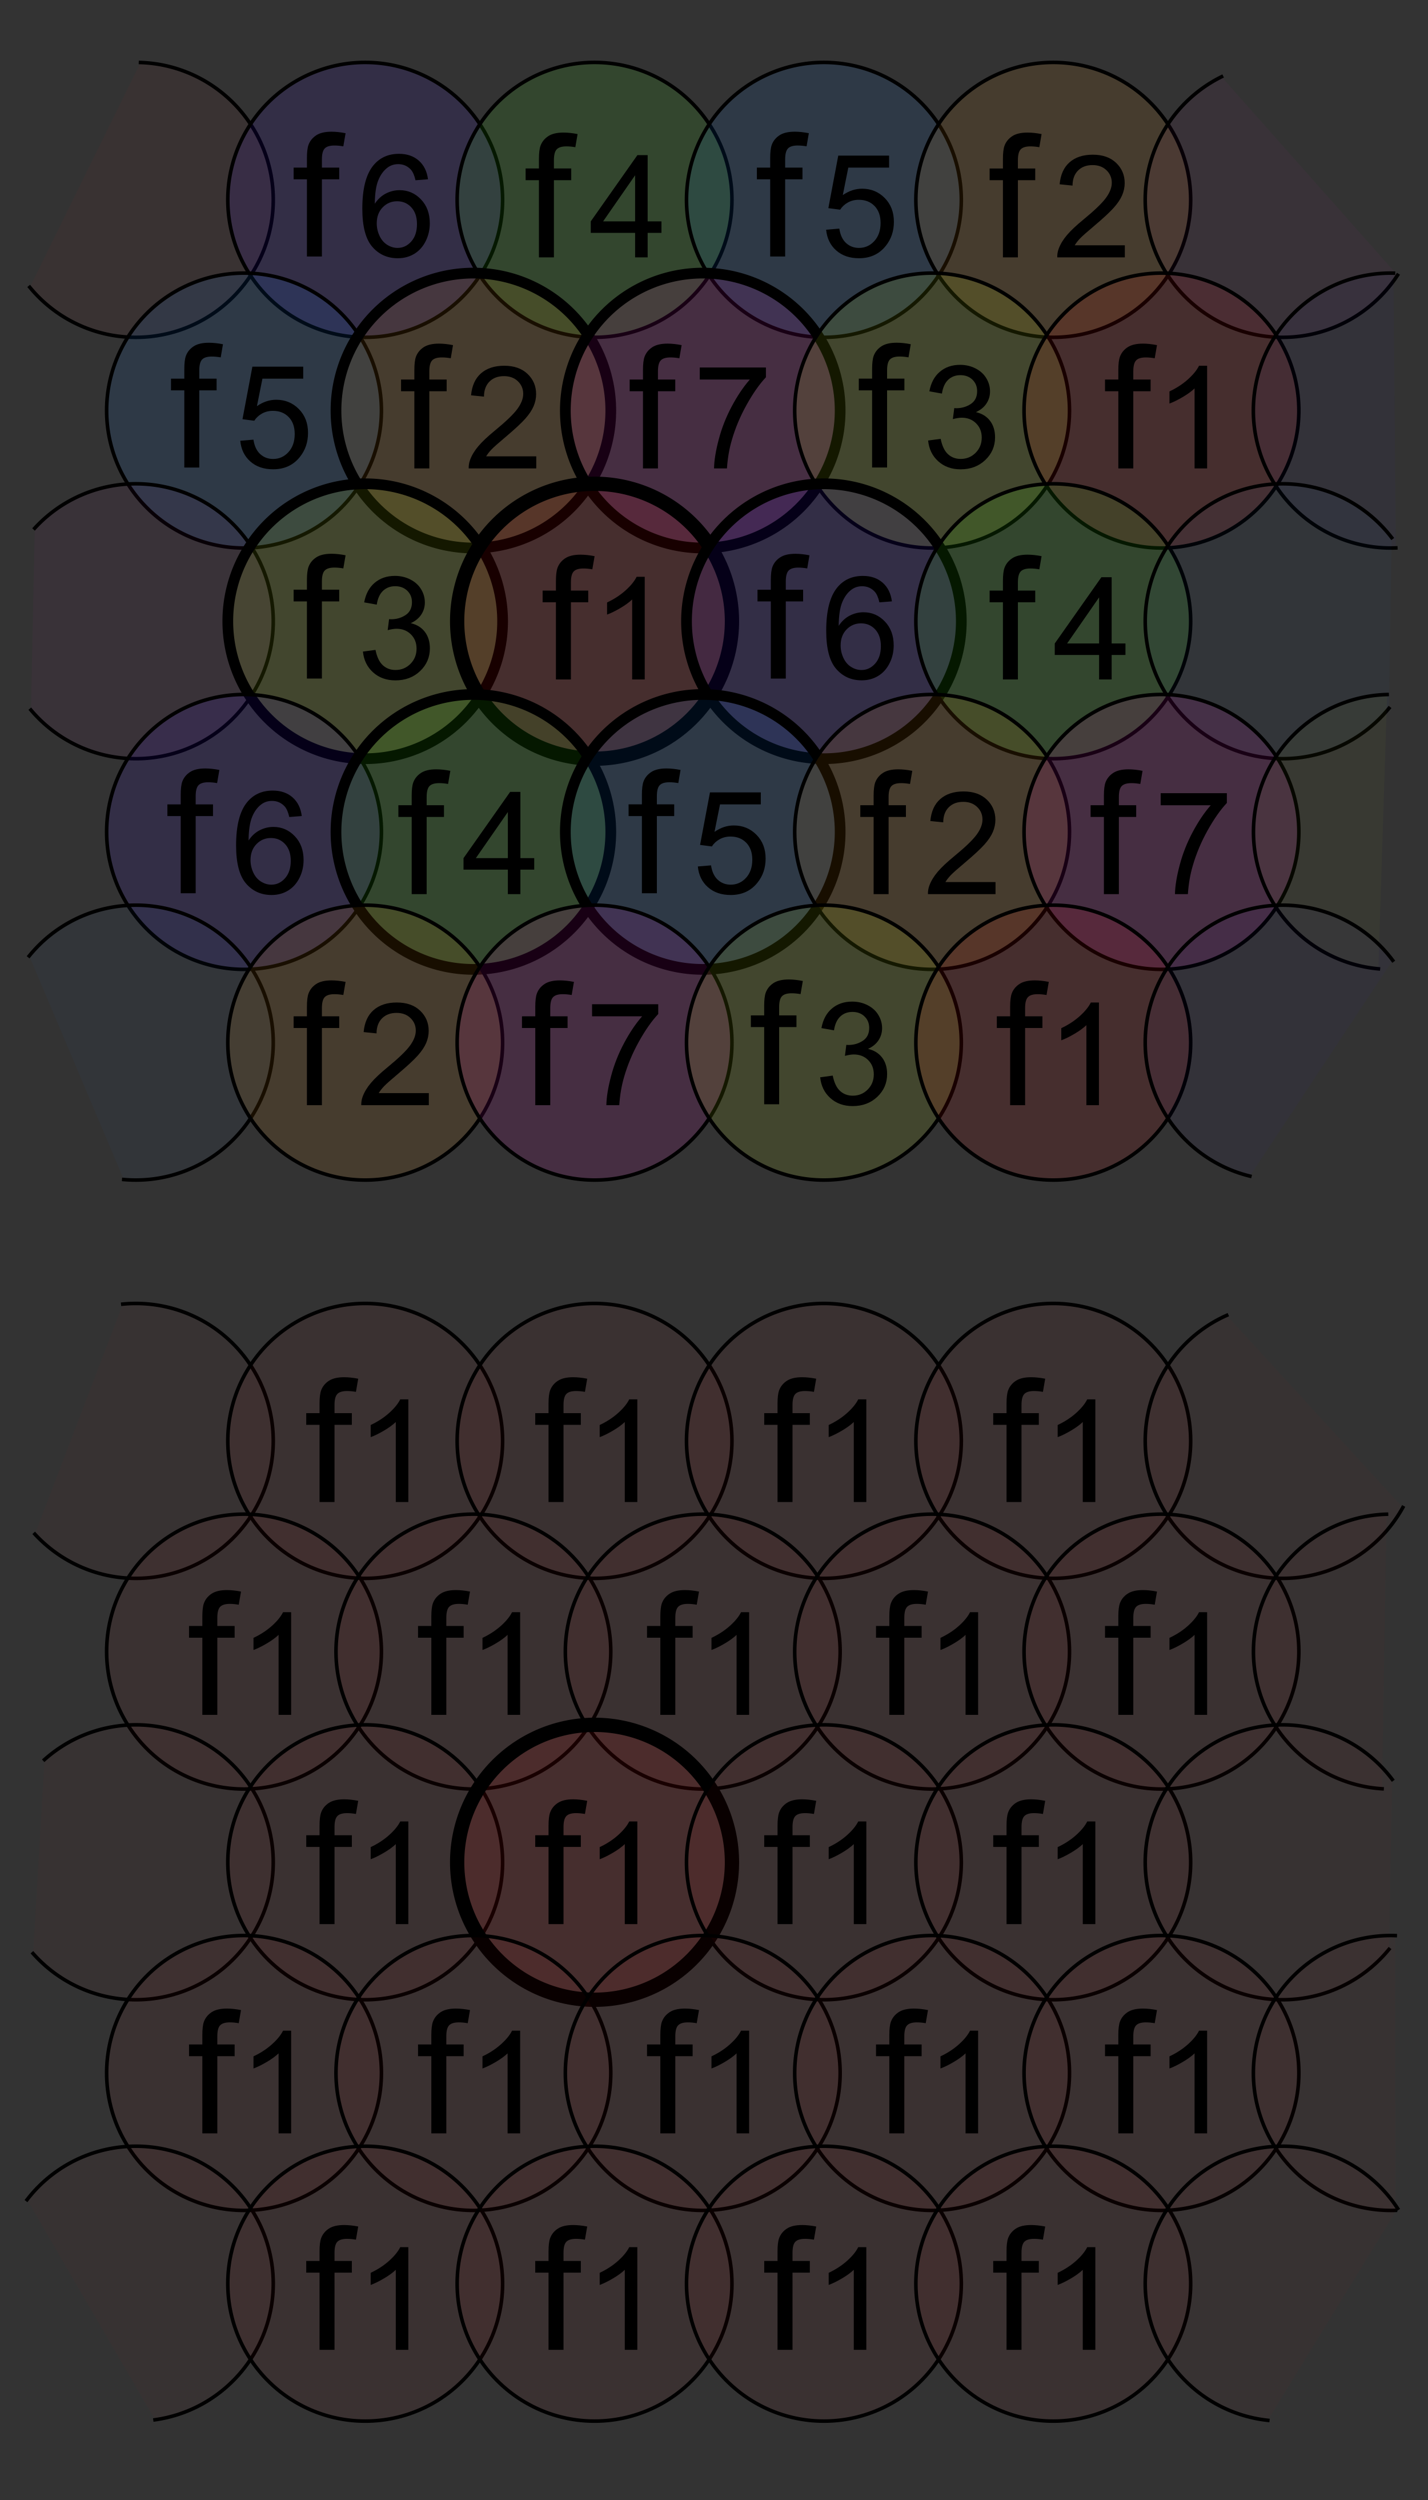 <?xml version="1.0" encoding="UTF-8" standalone="no"?>
<!-- Created with Inkscape (http://www.inkscape.org/) -->
<svg
   xmlns:dc="http://purl.org/dc/elements/1.1/"
   xmlns:cc="http://web.resource.org/cc/"
   xmlns:rdf="http://www.w3.org/1999/02/22-rdf-syntax-ns#"
   xmlns:svg="http://www.w3.org/2000/svg"
   xmlns="http://www.w3.org/2000/svg"
   xmlns:sodipodi="http://sodipodi.sourceforge.net/DTD/sodipodi-0.dtd"
   xmlns:inkscape="http://www.inkscape.org/namespaces/inkscape"
   width="200"
   height="350"
   id="svg2"
   sodipodi:version="0.32"
   inkscape:version="0.45.1"
   version="1.0"
   sodipodi:docbase="C:\Program Files\Inkscape"
   sodipodi:docname="SFN model.svg"
   inkscape:output_extension="org.inkscape.output.svg.inkscape">
  <rect width="100%" height="100%" fill="#333333" stroke="none"/>
  <defs
     id="defs4" />
  <sodipodi:namedview
     id="base"
     pagecolor="#ffffff"
     bordercolor="#666666"
     borderopacity="1.0"
     gridtolerance="10000"
     guidetolerance="10"
     objecttolerance="10"
     inkscape:pageopacity="0.0"
     inkscape:pageshadow="2"
     inkscape:zoom="1.979899"
     inkscape:cx="142.7077"
     inkscape:cy="163.20834"
     inkscape:document-units="px"
     inkscape:current-layer="g4412"
     width="200px"
     height="350px"
     borderlayer="true"
     inkscape:window-width="1280"
     inkscape:window-height="968"
     inkscape:window-x="-4"
     inkscape:window-y="-4" />
  <g
     inkscape:label="Layer 1"
     inkscape:groupmode="layer"
     id="layer1">
    <path
       sodipodi:type="arc"
       style="fill:#fe0000;fill-opacity:0.031;stroke:#000000;stroke-width:0.328;stroke-linecap:square;stroke-linejoin:miter;stroke-miterlimit:4;stroke-dasharray:none;stroke-dashoffset:0;stroke-opacity:1"
       id="path2160"
       sodipodi:cx="74.751289"
       sodipodi:cy="53.520229"
       sodipodi:rx="12.626906"
       sodipodi:ry="12.626906"
       d="M 75.181,40.901 A 12.627,12.627 0 1 1 65.007,61.55"
       transform="matrix(1.524,0,0,1.524,-94.895,-53.583)"
       sodipodi:start="4.7464291"
       sodipodi:end="8.7355323"
       sodipodi:open="true" />
    <path
       transform="matrix(1.524,0,0,1.524,-62.772,-53.583)"
       d="M 87.378 53.52 A 12.627 12.627 0 1 1  62.124,53.52 A 12.627 12.627 0 1 1  87.378 53.52 z"
       sodipodi:ry="12.626906"
       sodipodi:rx="12.626906"
       sodipodi:cy="53.520229"
       sodipodi:cx="74.751289"
       id="path3134"
       style="fill:#3b00fe;fill-opacity:0.098;stroke:#000000;stroke-width:0.328;stroke-linecap:square;stroke-linejoin:miter;stroke-miterlimit:4;stroke-dasharray:none;stroke-dashoffset:0;stroke-opacity:1"
       sodipodi:type="arc" />
    <path
       sodipodi:type="arc"
       style="fill:#3bfe00;fill-opacity:0.098;stroke:#000000;stroke-width:0.328;stroke-linecap:square;stroke-linejoin:miter;stroke-miterlimit:4;stroke-dasharray:none;stroke-dashoffset:0;stroke-opacity:1"
       id="path3136"
       sodipodi:cx="74.751289"
       sodipodi:cy="53.520229"
       sodipodi:rx="12.626906"
       sodipodi:ry="12.626906"
       d="M 87.378 53.52 A 12.627 12.627 0 1 1  62.124,53.52 A 12.627 12.627 0 1 1  87.378 53.52 z"
       transform="matrix(1.524,0,0,1.524,-30.65,-53.583)" />
    <path
       transform="matrix(1.524,0,0,1.524,1.473,-53.583)"
       d="M 87.378 53.52 A 12.627 12.627 0 1 1  62.124,53.52 A 12.627 12.627 0 1 1  87.378 53.52 z"
       sodipodi:ry="12.626906"
       sodipodi:rx="12.626906"
       sodipodi:cy="53.520229"
       sodipodi:cx="74.751289"
       id="path3138"
       style="fill:#0077fe;fill-opacity:0.098;stroke:#000000;stroke-width:0.328;stroke-linecap:square;stroke-linejoin:miter;stroke-miterlimit:4;stroke-dasharray:none;stroke-dashoffset:0;stroke-opacity:1"
       sodipodi:type="arc" />
    <path
       sodipodi:type="arc"
       style="fill:#fe9500;fill-opacity:0.098;stroke:#000000;stroke-width:0.328;stroke-linecap:square;stroke-linejoin:miter;stroke-miterlimit:4;stroke-dasharray:none;stroke-dashoffset:0;stroke-opacity:1"
       id="path3140"
       sodipodi:cx="74.751289"
       sodipodi:cy="53.520229"
       sodipodi:rx="12.626906"
       sodipodi:ry="12.626906"
       d="M 87.378 53.52 A 12.627 12.627 0 1 1  62.124,53.52 A 12.627 12.627 0 1 1  87.378 53.52 z"
       transform="matrix(1.524,0,0,1.524,33.596,-53.583)" />
    <path
       transform="matrix(1.524,0,0,1.524,65.719,-53.583)"
       d="M 85.311,60.443 A 12.627,12.627 0 1 1 69.138,42.21"
       sodipodi:ry="12.626906"
       sodipodi:rx="12.626906"
       sodipodi:cy="53.520229"
       sodipodi:cx="74.751289"
       id="path3142"
       style="fill:#fe00d1;fill-opacity:0.031;stroke:#000000;stroke-width:0.328;stroke-linecap:square;stroke-linejoin:miter;stroke-miterlimit:4;stroke-dasharray:none;stroke-dashoffset:0;stroke-opacity:1"
       sodipodi:type="arc"
       sodipodi:start="0.58027372"
       sodipodi:end="4.251736"
       sodipodi:open="true" />
    <path
       transform="matrix(1.524,0,0,1.524,-79.743,-24.087)"
       d="M 87.378 53.52 A 12.627 12.627 0 1 1  62.124,53.52 A 12.627 12.627 0 1 1  87.378 53.52 z"
       sodipodi:ry="12.626906"
       sodipodi:rx="12.626906"
       sodipodi:cy="53.520229"
       sodipodi:cx="74.751289"
       id="path3144"
       style="fill:#0077fe;fill-opacity:0.098;stroke:#000000;stroke-width:0.328;stroke-linecap:square;stroke-linejoin:miter;stroke-miterlimit:4;stroke-dasharray:none;stroke-dashoffset:0;stroke-opacity:1"
       sodipodi:type="arc" />
    <path
       sodipodi:type="arc"
       style="fill:#fe9500;fill-opacity:0.098;stroke:#000000;stroke-width:0.985;stroke-linecap:square;stroke-linejoin:miter;stroke-miterlimit:4;stroke-dasharray:none;stroke-dashoffset:0;stroke-opacity:1"
       id="path3146"
       sodipodi:cx="74.751289"
       sodipodi:cy="53.520229"
       sodipodi:rx="12.626906"
       sodipodi:ry="12.626906"
       d="M 87.378 53.52 A 12.627 12.627 0 1 1  62.124,53.52 A 12.627 12.627 0 1 1  87.378 53.52 z"
       transform="matrix(1.524,0,0,1.524,-47.62,-24.087)" />
    <path
       transform="matrix(1.524,0,0,1.524,-15.497,-24.087)"
       d="M 87.378 53.52 A 12.627 12.627 0 1 1  62.124,53.52 A 12.627 12.627 0 1 1  87.378 53.52 z"
       sodipodi:ry="12.626906"
       sodipodi:rx="12.626906"
       sodipodi:cy="53.520229"
       sodipodi:cx="74.751289"
       id="path3148"
       style="fill:#fe00d1;fill-opacity:0.098;stroke:#000000;stroke-width:0.985;stroke-linecap:square;stroke-linejoin:miter;stroke-miterlimit:4;stroke-dasharray:none;stroke-dashoffset:0;stroke-opacity:1"
       sodipodi:type="arc" />
    <path
       sodipodi:type="arc"
       style="fill:#d1fe00;fill-opacity:0.098;stroke:#000000;stroke-width:0.328;stroke-linecap:square;stroke-linejoin:miter;stroke-miterlimit:4;stroke-dasharray:none;stroke-dashoffset:0;stroke-opacity:1"
       id="path3150"
       sodipodi:cx="74.751289"
       sodipodi:cy="53.520229"
       sodipodi:rx="12.626906"
       sodipodi:ry="12.626906"
       d="M 87.378 53.52 A 12.627 12.627 0 1 1  62.124,53.52 A 12.627 12.627 0 1 1  87.378 53.52 z"
       transform="matrix(1.524,0,0,1.524,16.626,-24.087)" />
    <path
       transform="matrix(1.524,0,0,1.524,48.748,-24.087)"
       d="M 87.378 53.52 A 12.627 12.627 0 1 1  62.124,53.52 A 12.627 12.627 0 1 1  87.378 53.52 z"
       sodipodi:ry="12.626906"
       sodipodi:rx="12.626906"
       sodipodi:cy="53.520229"
       sodipodi:cx="74.751289"
       id="path3152"
       style="fill:#fe0000;fill-opacity:0.098;stroke:#000000;stroke-width:0.328;stroke-linecap:square;stroke-linejoin:miter;stroke-miterlimit:4;stroke-dasharray:none;stroke-dashoffset:0;stroke-opacity:1"
       sodipodi:type="arc" />
    <path
       sodipodi:type="arc"
       style="fill:#3b00fe;fill-opacity:0.031;stroke:#000000;stroke-width:0.328;stroke-linecap:square;stroke-linejoin:miter;stroke-miterlimit:4;stroke-dasharray:none;stroke-dashoffset:0;stroke-opacity:1"
       id="path3154"
       sodipodi:cx="74.751289"
       sodipodi:cy="53.520229"
       sodipodi:rx="12.626906"
       sodipodi:ry="12.626906"
       d="M 75.21,66.139 A 12.627,12.627 0 1 1 74.994,40.896"
       transform="matrix(1.524,0,0,1.524,80.871,-24.087)"
       sodipodi:start="1.5344888"
       sodipodi:end="4.731601"
       sodipodi:open="true" />
    <path
       transform="matrix(1.524,0,0,1.524,-94.895,5.409)"
       d="M 65.459,44.971 A 12.627,12.627 0 1 1 65.112,61.676"
       sodipodi:ry="12.626906"
       sodipodi:rx="12.626906"
       sodipodi:cy="53.520229"
       sodipodi:cx="74.751289"
       id="path3174"
       style="fill:#fe00d1;fill-opacity:0.031;stroke:#000000;stroke-width:0.328;stroke-linecap:square;stroke-linejoin:miter;stroke-miterlimit:4;stroke-dasharray:none;stroke-dashoffset:0;stroke-opacity:1"
       sodipodi:type="arc"
       sodipodi:start="3.8854055"
       sodipodi:end="8.7225525"
       sodipodi:open="true" />
    <path
       sodipodi:type="arc"
       style="fill:#d1fe00;fill-opacity:0.098;stroke:#000000;stroke-width:0.985;stroke-linecap:square;stroke-linejoin:miter;stroke-miterlimit:4;stroke-dasharray:none;stroke-dashoffset:0;stroke-opacity:1"
       id="path3176"
       sodipodi:cx="74.751289"
       sodipodi:cy="53.520229"
       sodipodi:rx="12.626906"
       sodipodi:ry="12.626906"
       d="M 87.378 53.52 A 12.627 12.627 0 1 1  62.124,53.52 A 12.627 12.627 0 1 1  87.378 53.52 z"
       transform="matrix(1.524,0,0,1.524,-62.772,5.409)" />
    <path
       transform="matrix(1.524,0,0,1.524,-30.65,5.409)"
       d="M 87.378 53.52 A 12.627 12.627 0 1 1  62.124,53.52 A 12.627 12.627 0 1 1  87.378 53.52 z"
       sodipodi:ry="12.626906"
       sodipodi:rx="12.626906"
       sodipodi:cy="53.520229"
       sodipodi:cx="74.751289"
       id="path3178"
       style="fill:#fe0000;fill-opacity:0.098;stroke:#000000;stroke-width:1.313;stroke-linecap:square;stroke-linejoin:miter;stroke-miterlimit:4;stroke-dasharray:none;stroke-dashoffset:0;stroke-opacity:1"
       sodipodi:type="arc" />
    <path
       sodipodi:type="arc"
       style="fill:#3b00fe;fill-opacity:0.098;stroke:#000000;stroke-width:0.985;stroke-linecap:square;stroke-linejoin:miter;stroke-miterlimit:4;stroke-dasharray:none;stroke-dashoffset:0;stroke-opacity:1"
       id="path3180"
       sodipodi:cx="74.751289"
       sodipodi:cy="53.520229"
       sodipodi:rx="12.626906"
       sodipodi:ry="12.626906"
       d="M 87.378 53.52 A 12.627 12.627 0 1 1  62.124,53.52 A 12.627 12.627 0 1 1  87.378 53.52 z"
       transform="matrix(1.524,0,0,1.524,1.473,5.409)" />
    <path
       transform="matrix(1.524,0,0,1.524,33.596,5.409)"
       d="M 87.378 53.52 A 12.627 12.627 0 1 1  62.124,53.52 A 12.627 12.627 0 1 1  87.378 53.52 z"
       sodipodi:ry="12.626906"
       sodipodi:rx="12.626906"
       sodipodi:cy="53.520229"
       sodipodi:cx="74.751289"
       id="path3182"
       style="fill:#3bfe00;fill-opacity:0.098;stroke:#000000;stroke-width:0.328;stroke-linecap:square;stroke-linejoin:miter;stroke-miterlimit:4;stroke-dasharray:none;stroke-dashoffset:0;stroke-opacity:1"
       sodipodi:type="arc" />
    <path
       sodipodi:type="arc"
       style="fill:#0077fe;fill-opacity:0.031;stroke:#000000;stroke-width:0.328;stroke-linecap:square;stroke-linejoin:miter;stroke-miterlimit:4;stroke-dasharray:none;stroke-dashoffset:0;stroke-opacity:1"
       id="path3184"
       sodipodi:cx="74.751289"
       sodipodi:cy="53.520229"
       sodipodi:rx="12.626906"
       sodipodi:ry="12.626906"
       d="M 84.521,61.52 A 12.627,12.627 0 1 1 84.772,45.838"
       transform="matrix(1.524,0,0,1.524,65.719,5.409)"
       sodipodi:start="0.68610291"
       sodipodi:end="5.6291534"
       sodipodi:open="true" />
    <path
       sodipodi:type="arc"
       style="fill:#3b00fe;fill-opacity:0.098;stroke:#000000;stroke-width:0.328;stroke-linecap:square;stroke-linejoin:miter;stroke-miterlimit:4;stroke-dasharray:none;stroke-dashoffset:0;stroke-opacity:1"
       id="path3188"
       sodipodi:cx="74.751289"
       sodipodi:cy="53.520229"
       sodipodi:rx="12.626906"
       sodipodi:ry="12.626906"
       d="M 87.378 53.52 A 12.627 12.627 0 1 1  62.124,53.52 A 12.627 12.627 0 1 1  87.378 53.52 z"
       transform="matrix(1.524,0,0,1.524,-79.743,34.906)" />
    <path
       transform="matrix(1.524,0,0,1.524,-47.62,34.906)"
       d="M 87.378 53.52 A 12.627 12.627 0 1 1  62.124,53.52 A 12.627 12.627 0 1 1  87.378 53.52 z"
       sodipodi:ry="12.626906"
       sodipodi:rx="12.626906"
       sodipodi:cy="53.520229"
       sodipodi:cx="74.751289"
       id="path3190"
       style="fill:#3bfe00;fill-opacity:0.098;stroke:#000000;stroke-width:0.985;stroke-linecap:square;stroke-linejoin:miter;stroke-miterlimit:4;stroke-dasharray:none;stroke-dashoffset:0;stroke-opacity:1"
       sodipodi:type="arc" />
    <path
       sodipodi:type="arc"
       style="fill:#0077fe;fill-opacity:0.098;stroke:#000000;stroke-width:0.985;stroke-linecap:square;stroke-linejoin:miter;stroke-miterlimit:4;stroke-dasharray:none;stroke-dashoffset:0;stroke-opacity:1"
       id="path3192"
       sodipodi:cx="74.751289"
       sodipodi:cy="53.520229"
       sodipodi:rx="12.626906"
       sodipodi:ry="12.626906"
       d="M 87.378 53.52 A 12.627 12.627 0 1 1  62.124,53.52 A 12.627 12.627 0 1 1  87.378 53.52 z"
       transform="matrix(1.524,0,0,1.524,-15.497,34.906)" />
    <path
       transform="matrix(1.524,0,0,1.524,16.626,34.906)"
       d="M 87.378 53.52 A 12.627 12.627 0 1 1  62.124,53.52 A 12.627 12.627 0 1 1  87.378 53.52 z"
       sodipodi:ry="12.626906"
       sodipodi:rx="12.626906"
       sodipodi:cy="53.520229"
       sodipodi:cx="74.751289"
       id="path3194"
       style="fill:#fe9500;fill-opacity:0.098;stroke:#000000;stroke-width:0.328;stroke-linecap:square;stroke-linejoin:miter;stroke-miterlimit:4;stroke-dasharray:none;stroke-dashoffset:0;stroke-opacity:1"
       sodipodi:type="arc" />
    <path
       sodipodi:type="arc"
       style="fill:#fe00d1;fill-opacity:0.098;stroke:#000000;stroke-width:0.328;stroke-linecap:square;stroke-linejoin:miter;stroke-miterlimit:4;stroke-dasharray:none;stroke-dashoffset:0;stroke-opacity:1"
       id="path3196"
       sodipodi:cx="74.751289"
       sodipodi:cy="53.520229"
       sodipodi:rx="12.626906"
       sodipodi:ry="12.626906"
       d="M 87.378 53.52 A 12.627 12.627 0 1 1  62.124,53.52 A 12.627 12.627 0 1 1  87.378 53.52 z"
       transform="matrix(1.524,0,0,1.524,48.748,34.906)" />
    <path
       transform="matrix(1.524,0,0,1.524,80.871,34.906)"
       d="M 73.608,66.095 A 12.627,12.627 0 0 1 74.413,40.898"
       sodipodi:ry="12.626906"
       sodipodi:rx="12.626906"
       sodipodi:cy="53.520229"
       sodipodi:cx="74.751289"
       id="path3198"
       style="fill:#d1fe00;fill-opacity:0.031;stroke:#000000;stroke-width:0.328;stroke-linecap:square;stroke-linejoin:miter;stroke-miterlimit:4;stroke-dasharray:none;stroke-dashoffset:0;stroke-opacity:1"
       sodipodi:type="arc"
       sodipodi:start="1.6614936"
       sodipodi:end="4.685622"
       sodipodi:open="true" />
    <path
       sodipodi:type="arc"
       style="fill:#0077fe;fill-opacity:0.031;stroke:#000000;stroke-width:0.328;stroke-linecap:square;stroke-linejoin:miter;stroke-miterlimit:4;stroke-dasharray:none;stroke-dashoffset:0;stroke-opacity:1"
       id="path3202"
       sodipodi:cx="74.751289"
       sodipodi:cy="53.520229"
       sodipodi:rx="12.626906"
       sodipodi:ry="12.626906"
       d="M 64.954,45.555 A 12.627,12.627 0 1 1 73.642,66.098"
       transform="matrix(1.524,0,0,1.524,-94.895,64.402)"
       sodipodi:start="3.8242083"
       sodipodi:end="7.9419448"
       sodipodi:open="true" />
    <path
       transform="matrix(1.524,0,0,1.524,-62.772,64.402)"
       d="M 87.378 53.52 A 12.627 12.627 0 1 1  62.124,53.52 A 12.627 12.627 0 1 1  87.378 53.52 z"
       sodipodi:ry="12.626906"
       sodipodi:rx="12.626906"
       sodipodi:cy="53.520229"
       sodipodi:cx="74.751289"
       id="path3204"
       style="fill:#fe9500;fill-opacity:0.098;stroke:#000000;stroke-width:0.328;stroke-linecap:square;stroke-linejoin:miter;stroke-miterlimit:4;stroke-dasharray:none;stroke-dashoffset:0;stroke-opacity:1"
       sodipodi:type="arc" />
    <path
       sodipodi:type="arc"
       style="fill:#fe00d1;fill-opacity:0.098;stroke:#000000;stroke-width:0.328;stroke-linecap:square;stroke-linejoin:miter;stroke-miterlimit:4;stroke-dasharray:none;stroke-dashoffset:0;stroke-opacity:1"
       id="path3206"
       sodipodi:cx="74.751289"
       sodipodi:cy="53.520229"
       sodipodi:rx="12.626906"
       sodipodi:ry="12.626906"
       d="M 87.378 53.52 A 12.627 12.627 0 1 1  62.124,53.52 A 12.627 12.627 0 1 1  87.378 53.52 z"
       transform="matrix(1.524,0,0,1.524,-30.65,64.402)" />
    <path
       transform="matrix(1.524,0,0,1.524,1.473,64.402)"
       d="M 87.378 53.52 A 12.627 12.627 0 1 1  62.124,53.52 A 12.627 12.627 0 1 1  87.378 53.52 z"
       sodipodi:ry="12.626906"
       sodipodi:rx="12.626906"
       sodipodi:cy="53.520229"
       sodipodi:cx="74.751289"
       id="path3208"
       style="fill:#d1fe00;fill-opacity:0.098;stroke:#000000;stroke-width:0.328;stroke-linecap:square;stroke-linejoin:miter;stroke-miterlimit:4;stroke-dasharray:none;stroke-dashoffset:0;stroke-opacity:1"
       sodipodi:type="arc" />
    <path
       sodipodi:type="arc"
       style="fill:#fe0000;fill-opacity:0.098;stroke:#000000;stroke-width:0.328;stroke-linecap:square;stroke-linejoin:miter;stroke-miterlimit:4;stroke-dasharray:none;stroke-dashoffset:0;stroke-opacity:1"
       id="path3210"
       sodipodi:cx="74.751289"
       sodipodi:cy="53.520229"
       sodipodi:rx="12.626906"
       sodipodi:ry="12.626906"
       d="M 87.378 53.52 A 12.627 12.627 0 1 1  62.124,53.52 A 12.627 12.627 0 1 1  87.378 53.52 z"
       transform="matrix(1.524,0,0,1.524,33.596,64.402)" />
    <path
       transform="matrix(1.524,0,0,1.524,65.719,64.402)"
       d="M 71.741,65.783 A 12.627,12.627 0 1 1 84.864,45.96"
       sodipodi:ry="12.626906"
       sodipodi:rx="12.626906"
       sodipodi:cy="53.520229"
       sodipodi:cx="74.751289"
       id="path3212"
       style="fill:#3b00fe;fill-opacity:0.031;stroke:#000000;stroke-width:0.328;stroke-linecap:square;stroke-linejoin:miter;stroke-miterlimit:4;stroke-dasharray:none;stroke-dashoffset:0;stroke-opacity:1"
       sodipodi:type="arc"
       sodipodi:start="1.8115492"
       sodipodi:end="5.6412188"
       sodipodi:open="true" />
    <path
       transform="matrix(1.524,0,0,1.524,-94.895,120.163)"
       d="M 73.551,40.951 A 12.627,12.627 0 1 1 65.475,62.087"
       sodipodi:ry="12.626906"
       sodipodi:rx="12.626906"
       sodipodi:cy="53.520229"
       sodipodi:cx="74.751289"
       id="path3230"
       style="fill:#fe0000;fill-opacity:0.02;stroke:#000000;stroke-width:0.328;stroke-linecap:square;stroke-linejoin:miter;stroke-miterlimit:4;stroke-dasharray:none;stroke-dashoffset:0;stroke-opacity:1"
       sodipodi:type="arc"
       sodipodi:start="4.617163"
       sodipodi:end="8.679092"
       sodipodi:open="true" />
    <path
       sodipodi:type="arc"
       style="fill:#fe0000;fill-opacity:0.039;stroke:#000000;stroke-width:0.328;stroke-linecap:square;stroke-linejoin:miter;stroke-miterlimit:4;stroke-dasharray:none;stroke-dashoffset:0;stroke-opacity:1"
       id="path3232"
       sodipodi:cx="74.751289"
       sodipodi:cy="53.520229"
       sodipodi:rx="12.626906"
       sodipodi:ry="12.626906"
       d="M 87.378 53.52 A 12.627 12.627 0 1 1  62.124,53.52 A 12.627 12.627 0 1 1  87.378 53.52 z"
       transform="matrix(1.524,0,0,1.524,-62.772,120.163)" />
    <path
       transform="matrix(1.524,0,0,1.524,-30.65,120.163)"
       d="M 87.378 53.52 A 12.627 12.627 0 1 1  62.124,53.52 A 12.627 12.627 0 1 1  87.378 53.52 z"
       sodipodi:ry="12.626906"
       sodipodi:rx="12.626906"
       sodipodi:cy="53.520229"
       sodipodi:cx="74.751289"
       id="path3234"
       style="fill:#fe0000;fill-opacity:0.039;stroke:#000000;stroke-width:0.328;stroke-linecap:square;stroke-linejoin:miter;stroke-miterlimit:4;stroke-dasharray:none;stroke-dashoffset:0;stroke-opacity:1"
       sodipodi:type="arc" />
    <path
       sodipodi:type="arc"
       style="fill:#fe0000;fill-opacity:0.039;stroke:#000000;stroke-width:0.328;stroke-linecap:square;stroke-linejoin:miter;stroke-miterlimit:4;stroke-dasharray:none;stroke-dashoffset:0;stroke-opacity:1"
       id="path3236"
       sodipodi:cx="74.751289"
       sodipodi:cy="53.520229"
       sodipodi:rx="12.626906"
       sodipodi:ry="12.626906"
       d="M 87.378 53.52 A 12.627 12.627 0 1 1  62.124,53.52 A 12.627 12.627 0 1 1  87.378 53.52 z"
       transform="matrix(1.524,0,0,1.524,1.473,120.163)" />
    <path
       transform="matrix(1.524,0,0,1.524,33.596,120.163)"
       d="M 87.378 53.52 A 12.627 12.627 0 1 1  62.124,53.52 A 12.627 12.627 0 1 1  87.378 53.52 z"
       sodipodi:ry="12.626906"
       sodipodi:rx="12.626906"
       sodipodi:cy="53.520229"
       sodipodi:cx="74.751289"
       id="path3238"
       style="fill:#fe0000;fill-opacity:0.039;stroke:#000000;stroke-width:0.328;stroke-linecap:square;stroke-linejoin:miter;stroke-miterlimit:4;stroke-dasharray:none;stroke-dashoffset:0;stroke-opacity:1"
       sodipodi:type="arc" />
    <path
       sodipodi:type="arc"
       style="fill:#fe0000;fill-opacity:0.02;stroke:#000000;stroke-width:0.328;stroke-linecap:square;stroke-linejoin:miter;stroke-miterlimit:4;stroke-dasharray:none;stroke-dashoffset:0;stroke-opacity:1"
       id="path3240"
       sodipodi:cx="74.751289"
       sodipodi:cy="53.520229"
       sodipodi:rx="12.626906"
       sodipodi:ry="12.626906"
       d="M 85.798,59.637 A 12.627,12.627 0 1 1 69.613,41.986"
       transform="matrix(1.524,0,0,1.524,65.719,120.163)"
       sodipodi:start="0.50569164"
       sodipodi:end="4.2932712"
       sodipodi:open="true" />
    <path
       sodipodi:type="arc"
       style="fill:#fe0000;fill-opacity:0.039;stroke:#000000;stroke-width:0.328;stroke-linecap:square;stroke-linejoin:miter;stroke-miterlimit:4;stroke-dasharray:none;stroke-dashoffset:0;stroke-opacity:1"
       id="path3244"
       sodipodi:cx="74.751289"
       sodipodi:cy="53.520229"
       sodipodi:rx="12.626906"
       sodipodi:ry="12.626906"
       d="M 87.378 53.52 A 12.627 12.627 0 1 1  62.124,53.52 A 12.627 12.627 0 1 1  87.378 53.52 z"
       transform="matrix(1.524,0,0,1.524,-79.743,149.659)" />
    <path
       transform="matrix(1.524,0,0,1.524,-47.62,149.659)"
       d="M 87.378 53.52 A 12.627 12.627 0 1 1  62.124,53.52 A 12.627 12.627 0 1 1  87.378 53.52 z"
       sodipodi:ry="12.626906"
       sodipodi:rx="12.626906"
       sodipodi:cy="53.520229"
       sodipodi:cx="74.751289"
       id="path3246"
       style="fill:#fe0000;fill-opacity:0.039;stroke:#000000;stroke-width:0.328;stroke-linecap:square;stroke-linejoin:miter;stroke-miterlimit:4;stroke-dasharray:none;stroke-dashoffset:0;stroke-opacity:1"
       sodipodi:type="arc" />
    <path
       sodipodi:type="arc"
       style="fill:#fe0000;fill-opacity:0.039;stroke:#000000;stroke-width:0.328;stroke-linecap:square;stroke-linejoin:miter;stroke-miterlimit:4;stroke-dasharray:none;stroke-dashoffset:0;stroke-opacity:1"
       id="path3248"
       sodipodi:cx="74.751289"
       sodipodi:cy="53.520229"
       sodipodi:rx="12.626906"
       sodipodi:ry="12.626906"
       d="M 87.378 53.52 A 12.627 12.627 0 1 1  62.124,53.52 A 12.627 12.627 0 1 1  87.378 53.52 z"
       transform="matrix(1.524,0,0,1.524,-15.497,149.659)" />
    <path
       transform="matrix(1.524,0,0,1.524,16.626,149.659)"
       d="M 87.378 53.52 A 12.627 12.627 0 1 1  62.124,53.52 A 12.627 12.627 0 1 1  87.378 53.52 z"
       sodipodi:ry="12.626906"
       sodipodi:rx="12.626906"
       sodipodi:cy="53.520229"
       sodipodi:cx="74.751289"
       id="path3250"
       style="fill:#fe0000;fill-opacity:0.039;stroke:#000000;stroke-width:0.328;stroke-linecap:square;stroke-linejoin:miter;stroke-miterlimit:4;stroke-dasharray:none;stroke-dashoffset:0;stroke-opacity:1"
       sodipodi:type="arc" />
    <path
       sodipodi:type="arc"
       style="fill:#fe0000;fill-opacity:0.039;stroke:#000000;stroke-width:0.328;stroke-linecap:square;stroke-linejoin:miter;stroke-miterlimit:4;stroke-dasharray:none;stroke-dashoffset:0;stroke-opacity:1"
       id="path3252"
       sodipodi:cx="74.751289"
       sodipodi:cy="53.520229"
       sodipodi:rx="12.626906"
       sodipodi:ry="12.626906"
       d="M 87.378 53.52 A 12.627 12.627 0 1 1  62.124,53.52 A 12.627 12.627 0 1 1  87.378 53.52 z"
       transform="matrix(1.524,0,0,1.524,48.748,149.659)" />
    <path
       transform="matrix(1.524,0,0,1.524,80.871,149.659)"
       d="M 73.949,66.122 A 12.627,12.627 0 0 1 74.355,40.9"
       sodipodi:ry="12.626906"
       sodipodi:rx="12.626906"
       sodipodi:cy="53.520229"
       sodipodi:cx="74.751289"
       id="path3254"
       style="fill:#fe0000;fill-opacity:0.02;stroke:#000000;stroke-width:0.328;stroke-linecap:square;stroke-linejoin:miter;stroke-miterlimit:4;stroke-dasharray:none;stroke-dashoffset:0;stroke-opacity:1"
       sodipodi:type="arc"
       sodipodi:start="1.634387"
       sodipodi:end="4.6810098"
       sodipodi:open="true" />
    <path
       sodipodi:type="arc"
       style="fill:#fe0000;fill-opacity:0.02;stroke:#000000;stroke-width:0.328;stroke-linecap:square;stroke-linejoin:miter;stroke-miterlimit:4;stroke-dasharray:none;stroke-dashoffset:0;stroke-opacity:1"
       id="path3258"
       sodipodi:cx="74.751289"
       sodipodi:cy="53.520229"
       sodipodi:rx="12.626906"
       sodipodi:ry="12.626906"
       d="M 66.358,44.086 A 12.627,12.627 0 1 1 65.308,61.903"
       transform="matrix(1.524,0,0,1.524,-94.895,179.156)"
       sodipodi:start="3.9853197"
       sodipodi:end="8.6988124"
       sodipodi:open="true" />
    <path
       transform="matrix(1.524,0,0,1.524,-62.772,179.156)"
       d="M 87.378 53.52 A 12.627 12.627 0 1 1  62.124,53.52 A 12.627 12.627 0 1 1  87.378 53.52 z"
       sodipodi:ry="12.626906"
       sodipodi:rx="12.626906"
       sodipodi:cy="53.520229"
       sodipodi:cx="74.751289"
       id="path3260"
       style="fill:#fe0000;fill-opacity:0.039;stroke:#000000;stroke-width:0.328;stroke-linecap:square;stroke-linejoin:miter;stroke-miterlimit:4;stroke-dasharray:none;stroke-dashoffset:0;stroke-opacity:1"
       sodipodi:type="arc" />
    <path
       sodipodi:type="arc"
       style="fill:#fe0000;fill-opacity:0.098;stroke:#000000;stroke-width:1.313;stroke-linecap:square;stroke-linejoin:miter;stroke-miterlimit:4;stroke-dasharray:none;stroke-dashoffset:0;stroke-opacity:1"
       id="path3262"
       sodipodi:cx="74.751289"
       sodipodi:cy="53.520229"
       sodipodi:rx="12.626906"
       sodipodi:ry="12.626906"
       d="M 87.378 53.52 A 12.627 12.627 0 1 1  62.124,53.52 A 12.627 12.627 0 1 1  87.378 53.52 z"
       transform="matrix(1.524,0,0,1.524,-30.65,179.156)" />
    <path
       transform="matrix(1.524,0,0,1.524,1.473,179.156)"
       d="M 87.378 53.52 A 12.627 12.627 0 1 1  62.124,53.52 A 12.627 12.627 0 1 1  87.378 53.52 z"
       sodipodi:ry="12.626906"
       sodipodi:rx="12.626906"
       sodipodi:cy="53.520229"
       sodipodi:cx="74.751289"
       id="path3264"
       style="fill:#fe0000;fill-opacity:0.039;stroke:#000000;stroke-width:0.328;stroke-linecap:square;stroke-linejoin:miter;stroke-miterlimit:4;stroke-dasharray:none;stroke-dashoffset:0;stroke-opacity:1"
       sodipodi:type="arc" />
    <path
       sodipodi:type="arc"
       style="fill:#fe0000;fill-opacity:0.039;stroke:#000000;stroke-width:0.328;stroke-linecap:square;stroke-linejoin:miter;stroke-miterlimit:4;stroke-dasharray:none;stroke-dashoffset:0;stroke-opacity:1"
       id="path3266"
       sodipodi:cx="74.751289"
       sodipodi:cy="53.520229"
       sodipodi:rx="12.626906"
       sodipodi:ry="12.626906"
       d="M 87.378 53.52 A 12.627 12.627 0 1 1  62.124,53.52 A 12.627 12.627 0 1 1  87.378 53.52 z"
       transform="matrix(1.524,0,0,1.524,33.596,179.156)" />
    <path
       transform="matrix(1.524,0,0,1.524,65.719,179.156)"
       d="M 84.521,61.52 A 12.627,12.627 0 1 1 84.822,45.904"
       sodipodi:ry="12.626906"
       sodipodi:rx="12.626906"
       sodipodi:cy="53.520229"
       sodipodi:cx="74.751289"
       id="path3268"
       style="fill:#fe0000;fill-opacity:0.02;stroke:#000000;stroke-width:0.328;stroke-linecap:square;stroke-linejoin:miter;stroke-miterlimit:4;stroke-dasharray:none;stroke-dashoffset:0;stroke-opacity:1"
       sodipodi:type="arc"
       sodipodi:start="0.68610291"
       sodipodi:end="5.6356762"
       sodipodi:open="true" />
    <path
       transform="matrix(1.524,0,0,1.524,-79.743,208.652)"
       d="M 87.378 53.52 A 12.627 12.627 0 1 1  62.124,53.52 A 12.627 12.627 0 1 1  87.378 53.52 z"
       sodipodi:ry="12.626906"
       sodipodi:rx="12.626906"
       sodipodi:cy="53.520229"
       sodipodi:cx="74.751289"
       id="path3272"
       style="fill:#fe0000;fill-opacity:0.039;stroke:#000000;stroke-width:0.328;stroke-linecap:square;stroke-linejoin:miter;stroke-miterlimit:4;stroke-dasharray:none;stroke-dashoffset:0;stroke-opacity:1"
       sodipodi:type="arc" />
    <path
       sodipodi:type="arc"
       style="fill:#fe0000;fill-opacity:0.039;stroke:#000000;stroke-width:0.328;stroke-linecap:square;stroke-linejoin:miter;stroke-miterlimit:4;stroke-dasharray:none;stroke-dashoffset:0;stroke-opacity:1"
       id="path3274"
       sodipodi:cx="74.751289"
       sodipodi:cy="53.520229"
       sodipodi:rx="12.626906"
       sodipodi:ry="12.626906"
       d="M 87.378 53.52 A 12.627 12.627 0 1 1  62.124,53.52 A 12.627 12.627 0 1 1  87.378 53.52 z"
       transform="matrix(1.524,0,0,1.524,-47.62,208.652)" />
    <path
       transform="matrix(1.524,0,0,1.524,-15.497,208.652)"
       d="M 87.378 53.52 A 12.627 12.627 0 1 1  62.124,53.52 A 12.627 12.627 0 1 1  87.378 53.52 z"
       sodipodi:ry="12.626906"
       sodipodi:rx="12.626906"
       sodipodi:cy="53.520229"
       sodipodi:cx="74.751289"
       id="path3276"
       style="fill:#fe0000;fill-opacity:0.039;stroke:#000000;stroke-width:0.328;stroke-linecap:square;stroke-linejoin:miter;stroke-miterlimit:4;stroke-dasharray:none;stroke-dashoffset:0;stroke-opacity:1"
       sodipodi:type="arc" />
    <path
       sodipodi:type="arc"
       style="fill:#fe0000;fill-opacity:0.039;stroke:#000000;stroke-width:0.328;stroke-linecap:square;stroke-linejoin:miter;stroke-miterlimit:4;stroke-dasharray:none;stroke-dashoffset:0;stroke-opacity:1"
       id="path3278"
       sodipodi:cx="74.751289"
       sodipodi:cy="53.520229"
       sodipodi:rx="12.626906"
       sodipodi:ry="12.626906"
       d="M 87.378 53.52 A 12.627 12.627 0 1 1  62.124,53.52 A 12.627 12.627 0 1 1  87.378 53.52 z"
       transform="matrix(1.524,0,0,1.524,16.626,208.652)" />
    <path
       transform="matrix(1.524,0,0,1.524,48.748,208.652)"
       d="M 87.378 53.52 A 12.627 12.627 0 1 1  62.124,53.52 A 12.627 12.627 0 1 1  87.378 53.52 z"
       sodipodi:ry="12.626906"
       sodipodi:rx="12.626906"
       sodipodi:cy="53.520229"
       sodipodi:cx="74.751289"
       id="path3280"
       style="fill:#fe0000;fill-opacity:0.039;stroke:#000000;stroke-width:0.328;stroke-linecap:square;stroke-linejoin:miter;stroke-miterlimit:4;stroke-dasharray:none;stroke-dashoffset:0;stroke-opacity:1"
       sodipodi:type="arc" />
    <path
       sodipodi:type="arc"
       style="fill:#fe0000;fill-opacity:0.02;stroke:#000000;stroke-width:0.328;stroke-linecap:square;stroke-linejoin:miter;stroke-miterlimit:4;stroke-dasharray:none;stroke-dashoffset:0;stroke-opacity:1"
       id="path3282"
       sodipodi:cx="74.751289"
       sodipodi:cy="53.520229"
       sodipodi:rx="12.626906"
       sodipodi:ry="12.626906"
       d="M 75.181,66.14 A 12.627,12.627 0 1 1 75.156,40.9"
       transform="matrix(1.524,0,0,1.524,80.871,208.652)"
       sodipodi:start="1.5367562"
       sodipodi:end="4.7444281"
       sodipodi:open="true" />
    <path
       transform="matrix(1.524,0,0,1.524,-94.895,238.149)"
       d="M 64.756,45.805 A 12.627,12.627 0 1 1 76.515,66.023"
       sodipodi:ry="12.626906"
       sodipodi:rx="12.626906"
       sodipodi:cy="53.520229"
       sodipodi:cx="74.751289"
       id="path3286"
       style="fill:#fe0000;fill-opacity:0.02;stroke:#000000;stroke-width:0.328;stroke-linecap:square;stroke-linejoin:miter;stroke-miterlimit:4;stroke-dasharray:none;stroke-dashoffset:0;stroke-opacity:1"
       sodipodi:type="arc"
       sodipodi:start="3.7989593"
       sodipodi:end="7.7138813"
       sodipodi:open="true" />
    <path
       sodipodi:type="arc"
       style="fill:#fe0000;fill-opacity:0.039;stroke:#000000;stroke-width:0.328;stroke-linecap:square;stroke-linejoin:miter;stroke-miterlimit:4;stroke-dasharray:none;stroke-dashoffset:0;stroke-opacity:1"
       id="path3288"
       sodipodi:cx="74.751289"
       sodipodi:cy="53.520229"
       sodipodi:rx="12.626906"
       sodipodi:ry="12.626906"
       d="M 87.378 53.52 A 12.627 12.627 0 1 1  62.124,53.52 A 12.627 12.627 0 1 1  87.378 53.52 z"
       transform="matrix(1.524,0,0,1.524,-62.772,238.149)" />
    <path
       transform="matrix(1.524,0,0,1.524,-30.65,238.149)"
       d="M 87.378 53.52 A 12.627 12.627 0 1 1  62.124,53.52 A 12.627 12.627 0 1 1  87.378 53.52 z"
       sodipodi:ry="12.626906"
       sodipodi:rx="12.626906"
       sodipodi:cy="53.520229"
       sodipodi:cx="74.751289"
       id="path3290"
       style="fill:#fe0000;fill-opacity:0.039;stroke:#000000;stroke-width:0.328;stroke-linecap:square;stroke-linejoin:miter;stroke-miterlimit:4;stroke-dasharray:none;stroke-dashoffset:0;stroke-opacity:1"
       sodipodi:type="arc" />
    <path
       sodipodi:type="arc"
       style="fill:#fe0000;fill-opacity:0.039;stroke:#000000;stroke-width:0.328;stroke-linecap:square;stroke-linejoin:miter;stroke-miterlimit:4;stroke-dasharray:none;stroke-dashoffset:0;stroke-opacity:1"
       id="path3292"
       sodipodi:cx="74.751289"
       sodipodi:cy="53.520229"
       sodipodi:rx="12.626906"
       sodipodi:ry="12.626906"
       d="M 87.378 53.52 A 12.627 12.627 0 1 1  62.124,53.52 A 12.627 12.627 0 1 1  87.378 53.52 z"
       transform="matrix(1.524,0,0,1.524,1.473,238.149)" />
    <path
       transform="matrix(1.524,0,0,1.524,33.596,238.149)"
       d="M 87.378 53.52 A 12.627 12.627 0 1 1  62.124,53.52 A 12.627 12.627 0 1 1  87.378 53.52 z"
       sodipodi:ry="12.626906"
       sodipodi:rx="12.626906"
       sodipodi:cy="53.520229"
       sodipodi:cx="74.751289"
       id="path3294"
       style="fill:#fe0000;fill-opacity:0.039;stroke:#000000;stroke-width:0.328;stroke-linecap:square;stroke-linejoin:miter;stroke-miterlimit:4;stroke-dasharray:none;stroke-dashoffset:0;stroke-opacity:1"
       sodipodi:type="arc" />
    <path
       sodipodi:type="arc"
       style="fill:#fe0000;fill-opacity:0.02;stroke:#000000;stroke-width:0.328;stroke-linecap:square;stroke-linejoin:miter;stroke-miterlimit:4;stroke-dasharray:none;stroke-dashoffset:0;stroke-opacity:1"
       id="path3296"
       sodipodi:cx="74.751289"
       sodipodi:cy="53.520229"
       sodipodi:rx="12.626906"
       sodipodi:ry="12.626906"
       d="M 73.388,66.073 A 12.627,12.627 0 1 1 85.317,46.606"
       transform="matrix(1.524,0,0,1.524,65.719,238.149)"
       sodipodi:start="1.6789915"
       sodipodi:end="5.7037123"
       sodipodi:open="true" />
    <g
       id="g4214"
       transform="translate(177.307,3.536)">
      <path
         id="flowRoot3362"
         d="M -99.445,91.241 L -99.445,80.437 L -101.309,80.437 L -101.309,78.796 L -99.445,78.796 L -99.445,77.472 C -99.445,76.636 -99.371,76.015 -99.223,75.608 C -99.02,75.062 -98.662,74.618 -98.15,74.278 C -97.639,73.939 -96.922,73.769 -96,73.769 C -95.406,73.769 -94.75,73.839 -94.031,73.98 L -94.348,75.819 C -94.785,75.741 -95.199,75.702 -95.59,75.702 C -96.23,75.702 -96.684,75.839 -96.949,76.112 C -97.215,76.386 -97.348,76.898 -97.348,77.648 L -97.348,78.796 L -94.922,78.796 L -94.922,80.437 L -97.348,80.437 L -97.348,91.241 L -99.445,91.241 z "
         style="font-size:24px;font-family:Arial"
         transform="translate(0,0.349)" />
      <path
         id="flowRoot3388"
         d="M -94.08,87.899 L -95.838,87.899 L -95.838,76.698 C -96.261,77.101 -96.816,77.505 -97.503,77.909 C -98.19,78.312 -98.807,78.615 -99.354,78.817 L -99.354,77.118 C -98.37,76.655 -97.511,76.096 -96.775,75.438 C -96.04,74.78 -95.519,74.142 -95.213,73.524 L -94.08,73.524 L -94.08,87.899 z "
         style="font-size:20px;font-family:Arial"
         transform="translate(7.071,3.691)" />
    </g>
    <g
       id="g4218"
       transform="translate(157.478,-50.76)">
      <path
         id="flowRoot3396"
         d="M -99.445,91.241 L -99.445,80.437 L -101.309,80.437 L -101.309,78.796 L -99.445,78.796 L -99.445,77.472 C -99.445,76.636 -99.371,76.015 -99.223,75.608 C -99.02,75.062 -98.662,74.618 -98.15,74.278 C -97.639,73.939 -96.922,73.769 -96,73.769 C -95.406,73.769 -94.75,73.839 -94.031,73.98 L -94.348,75.819 C -94.785,75.741 -95.199,75.702 -95.59,75.702 C -96.23,75.702 -96.684,75.839 -96.949,76.112 C -97.215,76.386 -97.348,76.898 -97.348,77.648 L -97.348,78.796 L -94.922,78.796 L -94.922,80.437 L -97.348,80.437 L -97.348,91.241 L -99.445,91.241 z "
         style="font-size:24px;font-family:Arial"
         transform="translate(0,25.098)" />
      <path
         id="flowRoot3404"
         d="M -91.463,86.21 L -91.463,87.899 L -100.926,87.899 C -100.939,87.476 -100.87,87.069 -100.721,86.678 C -100.48,86.034 -100.094,85.399 -99.563,84.774 C -99.033,84.149 -98.266,83.426 -97.264,82.606 C -95.708,81.33 -94.656,80.319 -94.109,79.574 C -93.563,78.828 -93.289,78.124 -93.289,77.46 C -93.289,76.763 -93.538,76.175 -94.036,75.697 C -94.534,75.218 -95.184,74.979 -95.984,74.979 C -96.831,74.979 -97.508,75.233 -98.016,75.741 C -98.523,76.249 -98.781,76.952 -98.787,77.85 L -100.594,77.665 C -100.47,76.317 -100.005,75.29 -99.197,74.584 C -98.39,73.877 -97.306,73.524 -95.945,73.524 C -94.572,73.524 -93.484,73.905 -92.684,74.667 C -91.883,75.428 -91.482,76.372 -91.482,77.499 C -91.482,78.072 -91.6,78.635 -91.834,79.188 C -92.068,79.741 -92.457,80.324 -93.001,80.936 C -93.545,81.548 -94.448,82.388 -95.711,83.456 C -96.766,84.341 -97.443,84.942 -97.742,85.257 C -98.042,85.573 -98.289,85.891 -98.484,86.21 L -91.463,86.21 z "
         style="font-size:20px;font-family:Arial"
         transform="translate(9.091,28.44)" />
    </g>
    <g
       id="g4222"
       transform="translate(142.432,-46.594)">
      <path
         id="flowRoot3412"
         d="M -99.445,91.241 L -99.445,80.437 L -101.309,80.437 L -101.309,78.796 L -99.445,78.796 L -99.445,77.472 C -99.445,76.636 -99.371,76.015 -99.223,75.608 C -99.02,75.062 -98.662,74.618 -98.15,74.278 C -97.639,73.939 -96.922,73.769 -96,73.769 C -95.406,73.769 -94.75,73.839 -94.031,73.98 L -94.348,75.819 C -94.785,75.741 -95.199,75.702 -95.59,75.702 C -96.23,75.702 -96.684,75.839 -96.949,76.112 C -97.215,76.386 -97.348,76.898 -97.348,77.648 L -97.348,78.796 L -94.922,78.796 L -94.922,80.437 L -97.348,80.437 L -97.348,91.241 L -99.445,91.241 z "
         style="font-size:24px;font-family:Arial"
         transform="translate(0,50.352)" />
      <path
         id="flowRoot3420"
         d="M -100.691,84.12 L -98.934,83.885 C -98.732,84.881 -98.388,85.599 -97.903,86.039 C -97.418,86.478 -96.827,86.698 -96.131,86.698 C -95.304,86.698 -94.606,86.411 -94.036,85.838 C -93.466,85.266 -93.182,84.556 -93.182,83.71 C -93.182,82.902 -93.445,82.237 -93.973,81.712 C -94.5,81.188 -95.171,80.926 -95.984,80.926 C -96.316,80.926 -96.73,80.991 -97.225,81.122 L -97.029,79.579 C -96.912,79.592 -96.818,79.598 -96.746,79.598 C -95.997,79.598 -95.324,79.403 -94.725,79.012 C -94.126,78.622 -93.826,78.019 -93.826,77.206 C -93.826,76.561 -94.044,76.027 -94.48,75.604 C -94.917,75.181 -95.48,74.969 -96.17,74.969 C -96.854,74.969 -97.423,75.184 -97.879,75.614 C -98.335,76.044 -98.628,76.688 -98.758,77.547 L -100.516,77.235 C -100.301,76.057 -99.813,75.143 -99.051,74.496 C -98.289,73.848 -97.342,73.524 -96.209,73.524 C -95.428,73.524 -94.708,73.692 -94.051,74.027 C -93.393,74.362 -92.89,74.82 -92.542,75.399 C -92.194,75.978 -92.02,76.594 -92.02,77.245 C -92.02,77.863 -92.186,78.426 -92.518,78.934 C -92.85,79.442 -93.341,79.846 -93.992,80.145 C -93.146,80.34 -92.488,80.746 -92.02,81.361 C -91.551,81.976 -91.316,82.746 -91.316,83.67 C -91.316,84.92 -91.772,85.98 -92.684,86.849 C -93.595,87.718 -94.747,88.153 -96.141,88.153 C -97.397,88.153 -98.44,87.779 -99.271,87.03 C -100.101,86.281 -100.574,85.311 -100.691,84.12 L -100.691,84.12 z "
         style="font-size:20px;font-family:Arial"
         transform="translate(9.091,53.694)" />
    </g>
    <g
       id="g4226"
       transform="translate(157.104,-41.164)">
      <path
         id="flowRoot3428"
         d="M -99.445,91.241 L -99.445,80.437 L -101.309,80.437 L -101.309,78.796 L -99.445,78.796 L -99.445,77.472 C -99.445,76.636 -99.371,76.015 -99.223,75.608 C -99.02,75.062 -98.662,74.618 -98.15,74.278 C -97.639,73.939 -96.922,73.769 -96,73.769 C -95.406,73.769 -94.75,73.839 -94.031,73.98 L -94.348,75.819 C -94.785,75.741 -95.199,75.702 -95.59,75.702 C -96.23,75.702 -96.684,75.839 -96.949,76.112 C -97.215,76.386 -97.348,76.898 -97.348,77.648 L -97.348,78.796 L -94.922,78.796 L -94.922,80.437 L -97.348,80.437 L -97.348,91.241 L -99.445,91.241 z "
         style="font-size:24px;font-family:Arial"
         transform="translate(0,75.1)" />
      <path
         id="flowRoot3436"
         d="M -95.066,87.899 L -95.066,84.471 L -101.277,84.471 L -101.277,82.86 L -94.744,73.583 L -93.309,73.583 L -93.309,82.86 L -91.375,82.86 L -91.375,84.471 L -93.309,84.471 L -93.309,87.899 L -95.066,87.899 z M -95.066,82.86 L -95.066,76.405 L -99.549,82.86 L -95.066,82.86 z "
         style="font-size:20px;font-family:Arial"
         transform="translate(9.091,78.443)" />
    </g>
    <g
       id="g4230"
       transform="translate(189.347,-67.045)">
      <path
         id="flowRoot3444"
         d="M -99.445,91.241 L -99.445,80.437 L -101.309,80.437 L -101.309,78.796 L -99.445,78.796 L -99.445,77.472 C -99.445,76.636 -99.371,76.015 -99.223,75.608 C -99.02,75.062 -98.662,74.618 -98.15,74.278 C -97.639,73.939 -96.922,73.769 -96,73.769 C -95.406,73.769 -94.75,73.839 -94.031,73.98 L -94.348,75.819 C -94.785,75.741 -95.199,75.702 -95.59,75.702 C -96.23,75.702 -96.684,75.839 -96.949,76.112 C -97.215,76.386 -97.348,76.898 -97.348,77.648 L -97.348,78.796 L -94.922,78.796 L -94.922,80.437 L -97.348,80.437 L -97.348,91.241 L -99.445,91.241 z "
         style="font-size:24px;font-family:Arial"
         transform="translate(0,100.859)" />
      <path
         id="flowRoot3452"
         d="M -100.701,84.149 L -98.855,83.993 C -98.719,84.891 -98.401,85.567 -97.903,86.019 C -97.405,86.472 -96.805,86.698 -96.102,86.698 C -95.255,86.698 -94.539,86.379 -93.953,85.741 C -93.367,85.103 -93.074,84.256 -93.074,83.202 C -93.074,82.199 -93.356,81.408 -93.919,80.829 C -94.482,80.249 -95.219,79.96 -96.131,79.96 C -96.697,79.96 -97.208,80.088 -97.664,80.345 C -98.12,80.602 -98.478,80.936 -98.738,81.346 L -100.389,81.131 L -99.002,73.778 L -91.883,73.778 L -91.883,75.458 L -97.596,75.458 L -98.367,79.305 C -97.508,78.706 -96.606,78.407 -95.662,78.407 C -94.412,78.407 -93.357,78.84 -92.498,79.706 C -91.639,80.572 -91.209,81.685 -91.209,83.045 C -91.209,84.341 -91.587,85.461 -92.342,86.405 C -93.26,87.564 -94.513,88.143 -96.102,88.143 C -97.404,88.143 -98.466,87.779 -99.29,87.049 C -100.114,86.32 -100.584,85.353 -100.701,84.149 L -100.701,84.149 z "
         style="font-size:20px;font-family:Arial"
         transform="translate(9.091,104.202)" />
    </g>
    <g
       id="g4234"
       transform="translate(207.403,-122.351)">
      <path
         id="flowRoot3460"
         d="M -99.445,91.241 L -99.445,80.437 L -101.309,80.437 L -101.309,78.796 L -99.445,78.796 L -99.445,77.472 C -99.445,76.636 -99.371,76.015 -99.223,75.608 C -99.02,75.062 -98.662,74.618 -98.15,74.278 C -97.639,73.939 -96.922,73.769 -96,73.769 C -95.406,73.769 -94.75,73.839 -94.031,73.98 L -94.348,75.819 C -94.785,75.741 -95.199,75.702 -95.59,75.702 C -96.23,75.702 -96.684,75.839 -96.949,76.112 C -97.215,76.386 -97.348,76.898 -97.348,77.648 L -97.348,78.796 L -94.922,78.796 L -94.922,80.437 L -97.348,80.437 L -97.348,91.241 L -99.445,91.241 z "
         style="font-size:24px;font-family:Arial"
         transform="translate(0,126.113)" />
      <path
         id="flowRoot3468"
         d="M -91.58,77.088 L -93.328,77.225 C -93.484,76.535 -93.706,76.034 -93.992,75.721 C -94.467,75.22 -95.053,74.969 -95.75,74.969 C -96.31,74.969 -96.801,75.126 -97.225,75.438 C -97.778,75.842 -98.214,76.431 -98.533,77.206 C -98.852,77.98 -99.018,79.084 -99.031,80.516 C -98.608,79.872 -98.09,79.393 -97.479,79.081 C -96.867,78.768 -96.225,78.612 -95.555,78.612 C -94.383,78.612 -93.385,79.043 -92.562,79.906 C -91.738,80.768 -91.326,81.883 -91.326,83.251 C -91.326,84.149 -91.52,84.984 -91.907,85.755 C -92.295,86.527 -92.827,87.118 -93.504,87.528 C -94.181,87.938 -94.949,88.143 -95.809,88.143 C -97.273,88.143 -98.468,87.604 -99.393,86.527 C -100.317,85.449 -100.779,83.674 -100.779,81.2 C -100.779,78.433 -100.268,76.421 -99.246,75.165 C -98.354,74.071 -97.153,73.524 -95.643,73.524 C -94.516,73.524 -93.593,73.84 -92.874,74.471 C -92.155,75.103 -91.723,75.975 -91.58,77.088 L -91.58,77.088 z M -98.758,83.26 C -98.758,83.866 -98.629,84.445 -98.372,84.999 C -98.115,85.552 -97.755,85.974 -97.293,86.263 C -96.831,86.553 -96.346,86.698 -95.838,86.698 C -95.096,86.698 -94.458,86.398 -93.924,85.799 C -93.39,85.2 -93.123,84.387 -93.123,83.358 C -93.123,82.368 -93.387,81.589 -93.914,81.019 C -94.441,80.449 -95.105,80.165 -95.906,80.165 C -96.701,80.165 -97.374,80.449 -97.928,81.019 C -98.481,81.589 -98.758,82.336 -98.758,83.26 L -98.758,83.26 z "
         style="font-size:20px;font-family:Arial"
         transform="translate(9.091,129.455)" />
    </g>
    <g
       id="g4238"
       transform="translate(189.497,-176.524)">
      <path
         id="flowRoot3476"
         d="M -99.445,91.241 L -99.445,80.437 L -101.309,80.437 L -101.309,78.796 L -99.445,78.796 L -99.445,77.472 C -99.445,76.636 -99.371,76.015 -99.223,75.608 C -99.02,75.062 -98.662,74.618 -98.15,74.278 C -97.639,73.939 -96.922,73.769 -96,73.769 C -95.406,73.769 -94.75,73.839 -94.031,73.98 L -94.348,75.819 C -94.785,75.741 -95.199,75.702 -95.59,75.702 C -96.23,75.702 -96.684,75.839 -96.949,76.112 C -97.215,76.386 -97.348,76.898 -97.348,77.648 L -97.348,78.796 L -94.922,78.796 L -94.922,80.437 L -97.348,80.437 L -97.348,91.241 L -99.445,91.241 z "
         style="font-size:24px;font-family:Arial"
         transform="translate(0,150.862)" />
      <path
         id="flowRoot3484"
         d="M -100.584,75.458 L -100.584,73.768 L -91.316,73.768 L -91.316,75.135 C -92.228,76.105 -93.131,77.394 -94.026,79.002 C -94.922,80.611 -95.613,82.264 -96.102,83.963 C -96.453,85.161 -96.678,86.473 -96.775,87.899 L -98.582,87.899 C -98.563,86.773 -98.341,85.412 -97.918,83.817 C -97.495,82.222 -96.888,80.684 -96.097,79.203 C -95.306,77.722 -94.464,76.473 -93.572,75.458 L -100.584,75.458 z "
         style="font-size:20px;font-family:Arial"
         transform="translate(9.091,154.204)" />
    </g>
    <g
       id="g4344"
       transform="translate(-0.253,2.525)">
      <path
         id="flowRoot3564"
         d="M 45.007,207.758 L 45.007,196.953 L 43.143,196.953 L 43.143,195.313 L 45.007,195.313 L 45.007,193.988 C 45.007,193.153 45.081,192.531 45.229,192.125 C 45.432,191.578 45.79,191.135 46.301,190.795 C 46.813,190.455 47.53,190.285 48.452,190.285 C 49.046,190.285 49.702,190.356 50.421,190.496 L 50.104,192.336 C 49.667,192.258 49.253,192.219 48.862,192.219 C 48.221,192.219 47.768,192.356 47.503,192.629 C 47.237,192.903 47.104,193.414 47.104,194.164 L 47.104,195.313 L 49.53,195.313 L 49.53,196.953 L 47.104,196.953 L 47.104,207.758 L 45.007,207.758 z "
         style="font-size:24px;font-family:Arial" />
      <path
         id="flowRoot3572"
         d="M 57.443,207.758 L 55.685,207.758 L 55.685,196.557 C 55.262,196.96 54.707,197.364 54.02,197.768 C 53.333,198.171 52.716,198.474 52.169,198.676 L 52.169,196.977 C 53.152,196.514 54.012,195.955 54.747,195.297 C 55.483,194.639 56.004,194.001 56.31,193.383 L 57.443,193.383 L 57.443,207.758 z "
         style="font-size:20px;font-family:Arial" />
    </g>
    <g
       id="g4372"
       transform="translate(-0.253,2.525)">
      <path
         id="flowRoot3582"
         d="M 77.079,207.758 L 77.079,196.953 L 75.216,196.953 L 75.216,195.313 L 77.079,195.313 L 77.079,193.988 C 77.079,193.153 77.153,192.531 77.302,192.125 C 77.505,191.578 77.862,191.135 78.374,190.795 C 78.885,190.455 79.602,190.285 80.524,190.285 C 81.118,190.285 81.774,190.356 82.493,190.496 L 82.177,192.336 C 81.739,192.258 81.325,192.219 80.934,192.219 C 80.294,192.219 79.841,192.356 79.575,192.629 C 79.309,192.903 79.177,193.414 79.177,194.164 L 79.177,195.313 L 81.602,195.313 L 81.602,196.953 L 79.177,196.953 L 79.177,207.758 L 77.079,207.758 z "
         style="font-size:24px;font-family:Arial" />
      <path
         id="flowRoot3590"
         d="M 89.515,207.758 L 87.757,207.758 L 87.757,196.557 C 87.334,196.96 86.779,197.364 86.092,197.768 C 85.405,198.171 84.789,198.474 84.242,198.676 L 84.242,196.977 C 85.225,196.514 86.084,195.955 86.82,195.297 C 87.556,194.639 88.076,194.001 88.382,193.383 L 89.515,193.383 L 89.515,207.758 z "
         style="font-size:20px;font-family:Arial" />
    </g>
    <g
       id="g4368"
       transform="translate(-0.253,2.525)">
      <path
         id="flowRoot3600"
         d="M 109.151,207.758 L 109.151,196.953 L 107.288,196.953 L 107.288,195.313 L 109.151,195.313 L 109.151,193.988 C 109.151,193.153 109.225,192.531 109.374,192.125 C 109.577,191.578 109.934,191.135 110.446,190.795 C 110.958,190.455 111.675,190.285 112.597,190.285 C 113.19,190.285 113.846,190.356 114.565,190.496 L 114.249,192.336 C 113.811,192.258 113.397,192.219 113.007,192.219 C 112.366,192.219 111.913,192.356 111.647,192.629 C 111.382,192.903 111.249,193.414 111.249,194.164 L 111.249,195.313 L 113.675,195.313 L 113.675,196.953 L 111.249,196.953 L 111.249,207.758 L 109.151,207.758 z "
         style="font-size:24px;font-family:Arial" />
      <path
         id="flowRoot3608"
         d="M 121.587,207.758 L 119.83,207.758 L 119.83,196.557 C 119.406,196.96 118.851,197.364 118.165,197.768 C 117.478,198.171 116.861,198.474 116.314,198.676 L 116.314,196.977 C 117.297,196.514 118.156,195.955 118.892,195.297 C 119.628,194.639 120.149,194.001 120.455,193.383 L 121.587,193.383 L 121.587,207.758 z "
         style="font-size:20px;font-family:Arial" />
    </g>
    <g
       id="g4364"
       transform="translate(-0.253,2.525)">
      <path
         id="flowRoot3618"
         d="M 141.224,207.758 L 141.224,196.953 L 139.36,196.953 L 139.36,195.313 L 141.224,195.313 L 141.224,193.988 C 141.224,193.153 141.298,192.531 141.446,192.125 C 141.649,191.578 142.007,191.135 142.518,190.795 C 143.03,190.455 143.747,190.285 144.669,190.285 C 145.263,190.285 145.919,190.356 146.638,190.496 L 146.321,192.336 C 145.884,192.258 145.47,192.219 145.079,192.219 C 144.438,192.219 143.985,192.356 143.72,192.629 C 143.454,192.903 143.321,193.414 143.321,194.164 L 143.321,195.313 L 145.747,195.313 L 145.747,196.953 L 143.321,196.953 L 143.321,207.758 L 141.224,207.758 z "
         style="font-size:24px;font-family:Arial" />
      <path
         id="flowRoot3626"
         d="M 153.66,207.758 L 151.902,207.758 L 151.902,196.557 C 151.479,196.96 150.924,197.364 150.237,197.768 C 149.55,198.171 148.933,198.474 148.386,198.676 L 148.386,196.977 C 149.369,196.514 150.229,195.955 150.965,195.297 C 151.7,194.639 152.221,194.001 152.527,193.383 L 153.66,193.383 L 153.66,207.758 z "
         style="font-size:20px;font-family:Arial" />
    </g>
    <g
       id="g4348"
       transform="translate(0,2.525)">
      <path
         id="flowRoot3656"
         d="M 28.339,237.557 L 28.339,226.753 L 26.476,226.753 L 26.476,225.112 L 28.339,225.112 L 28.339,223.788 C 28.339,222.952 28.413,222.331 28.562,221.925 C 28.765,221.378 29.122,220.934 29.634,220.595 C 30.146,220.255 30.862,220.085 31.784,220.085 C 32.378,220.085 33.034,220.155 33.753,220.296 L 33.437,222.136 C 32.999,222.057 32.585,222.018 32.194,222.018 C 31.554,222.018 31.101,222.155 30.835,222.429 C 30.569,222.702 30.437,223.214 30.437,223.964 L 30.437,225.112 L 32.862,225.112 L 32.862,226.753 L 30.437,226.753 L 30.437,237.557 L 28.339,237.557 z "
         style="font-size:24px;font-family:Arial" />
      <path
         id="flowRoot3664"
         d="M 40.775,237.557 L 39.017,237.557 L 39.017,226.356 C 38.594,226.76 38.039,227.164 37.352,227.567 C 36.666,227.971 36.049,228.274 35.502,228.475 L 35.502,226.776 C 36.485,226.314 37.344,225.754 38.08,225.097 C 38.816,224.439 39.336,223.801 39.642,223.182 L 40.775,223.182 L 40.775,237.557 z "
         style="font-size:20px;font-family:Arial" />
    </g>
    <g
       id="g4384"
       transform="translate(0,2.525)">
      <path
         id="flowRoot3674"
         d="M 60.411,237.557 L 60.411,226.753 L 58.548,226.753 L 58.548,225.112 L 60.411,225.112 L 60.411,223.788 C 60.411,222.952 60.486,222.331 60.634,221.925 C 60.837,221.378 61.195,220.934 61.706,220.595 C 62.218,220.255 62.935,220.085 63.857,220.085 C 64.45,220.085 65.107,220.155 65.825,220.296 L 65.509,222.136 C 65.071,222.057 64.657,222.018 64.267,222.018 C 63.626,222.018 63.173,222.155 62.907,222.429 C 62.642,222.702 62.509,223.214 62.509,223.964 L 62.509,225.112 L 64.935,225.112 L 64.935,226.753 L 62.509,226.753 L 62.509,237.557 L 60.411,237.557 z "
         style="font-size:24px;font-family:Arial" />
      <path
         id="flowRoot3682"
         d="M 72.848,237.557 L 71.09,237.557 L 71.09,226.356 C 70.667,226.76 70.112,227.164 69.425,227.567 C 68.738,227.971 68.121,228.274 67.574,228.475 L 67.574,226.776 C 68.557,226.314 69.417,225.754 70.152,225.097 C 70.888,224.439 71.409,223.801 71.715,223.182 L 72.848,223.182 L 72.848,237.557 z "
         style="font-size:20px;font-family:Arial" />
    </g>
    <g
       id="g4380"
       transform="translate(0,2.525)">
      <path
         id="flowRoot3692"
         d="M 92.484,237.557 L 92.484,226.753 L 90.62,226.753 L 90.62,225.112 L 92.484,225.112 L 92.484,223.788 C 92.484,222.952 92.558,222.331 92.706,221.925 C 92.909,221.378 93.267,220.934 93.779,220.595 C 94.29,220.255 95.007,220.085 95.929,220.085 C 96.523,220.085 97.179,220.155 97.898,220.296 L 97.581,222.136 C 97.144,222.057 96.73,222.018 96.339,222.018 C 95.699,222.018 95.245,222.155 94.98,222.429 C 94.714,222.702 94.581,223.214 94.581,223.964 L 94.581,225.112 L 97.007,225.112 L 97.007,226.753 L 94.581,226.753 L 94.581,237.557 L 92.484,237.557 z "
         style="font-size:24px;font-family:Arial" />
      <path
         id="flowRoot3700"
         d="M 104.92,237.557 L 103.162,237.557 L 103.162,226.356 C 102.739,226.76 102.184,227.164 101.497,227.567 C 100.81,227.971 100.193,228.274 99.647,228.475 L 99.647,226.776 C 100.63,226.314 101.489,225.754 102.225,225.097 C 102.96,224.439 103.481,223.801 103.787,223.182 L 104.92,223.182 L 104.92,237.557 z "
         style="font-size:20px;font-family:Arial" />
    </g>
    <g
       id="g4376"
       transform="translate(0,2.525)">
      <path
         id="flowRoot3710"
         d="M 124.556,237.557 L 124.556,226.753 L 122.693,226.753 L 122.693,225.112 L 124.556,225.112 L 124.556,223.788 C 124.556,222.952 124.63,222.331 124.779,221.925 C 124.982,221.378 125.339,220.934 125.851,220.595 C 126.363,220.255 127.079,220.085 128.001,220.085 C 128.595,220.085 129.251,220.155 129.97,220.296 L 129.654,222.136 C 129.216,222.057 128.802,222.018 128.411,222.018 C 127.771,222.018 127.318,222.155 127.052,222.429 C 126.786,222.702 126.654,223.214 126.654,223.964 L 126.654,225.112 L 129.079,225.112 L 129.079,226.753 L 126.654,226.753 L 126.654,237.557 L 124.556,237.557 z "
         style="font-size:24px;font-family:Arial" />
      <path
         id="flowRoot3718"
         d="M 136.992,237.557 L 135.234,237.557 L 135.234,226.356 C 134.811,226.76 134.256,227.164 133.569,227.567 C 132.883,227.971 132.266,228.274 131.719,228.475 L 131.719,226.776 C 132.702,226.314 133.561,225.754 134.297,225.097 C 135.033,224.439 135.554,223.801 135.859,223.182 L 136.992,223.182 L 136.992,237.557 z "
         style="font-size:20px;font-family:Arial" />
    </g>
    <g
       id="g4424"
       transform="translate(0,2.525)">
      <path
         id="flowRoot3728"
         d="M 156.628,237.557 L 156.628,226.753 L 154.765,226.753 L 154.765,225.112 L 156.628,225.112 L 156.628,223.788 C 156.628,222.952 156.703,222.331 156.851,221.925 C 157.054,221.378 157.412,220.934 157.923,220.595 C 158.435,220.255 159.152,220.085 160.074,220.085 C 160.667,220.085 161.324,220.155 162.042,220.296 L 161.726,222.136 C 161.288,222.057 160.874,222.018 160.484,222.018 C 159.843,222.018 159.39,222.155 159.124,222.429 C 158.859,222.702 158.726,223.214 158.726,223.964 L 158.726,225.112 L 161.152,225.112 L 161.152,226.753 L 158.726,226.753 L 158.726,237.557 L 156.628,237.557 z "
         style="font-size:24px;font-family:Arial" />
      <path
         id="flowRoot3736"
         d="M 169.065,237.557 L 167.307,237.557 L 167.307,226.356 C 166.884,226.76 166.329,227.164 165.642,227.567 C 164.955,227.971 164.338,228.274 163.791,228.475 L 163.791,226.776 C 164.774,226.314 165.634,225.754 166.369,225.097 C 167.105,224.439 167.626,223.801 167.932,223.182 L 169.065,223.182 L 169.065,237.557 z "
         style="font-size:20px;font-family:Arial" />
    </g>
    <g
       id="g4352"
       transform="translate(0.253,2.525)">
      <path
         id="flowRoot3746"
         d="M 44.501,266.852 L 44.501,256.047 L 42.638,256.047 L 42.638,254.407 L 44.501,254.407 L 44.501,253.082 C 44.501,252.246 44.576,251.625 44.724,251.219 C 44.927,250.672 45.285,250.229 45.796,249.889 C 46.308,249.549 47.025,249.379 47.947,249.379 C 48.54,249.379 49.197,249.45 49.915,249.59 L 49.599,251.43 C 49.162,251.352 48.748,251.313 48.357,251.313 C 47.716,251.313 47.263,251.45 46.998,251.723 C 46.732,251.996 46.599,252.508 46.599,253.258 L 46.599,254.407 L 49.025,254.407 L 49.025,256.047 L 46.599,256.047 L 46.599,266.852 L 44.501,266.852 z "
         style="font-size:24px;font-family:Arial" />
      <path
         id="flowRoot3754"
         d="M 56.938,266.852 L 55.18,266.852 L 55.18,255.651 C 54.757,256.054 54.202,256.458 53.515,256.862 C 52.828,257.265 52.211,257.568 51.664,257.77 L 51.664,256.071 C 52.647,255.608 53.507,255.049 54.242,254.391 C 54.978,253.733 55.499,253.095 55.805,252.477 L 56.938,252.477 L 56.938,266.852 z "
         style="font-size:20px;font-family:Arial" />
    </g>
    <g
       id="g4388"
       transform="translate(0.253,2.525)">
      <path
         id="flowRoot3764"
         d="M 76.574,266.852 L 76.574,256.047 L 74.71,256.047 L 74.71,254.407 L 76.574,254.407 L 76.574,253.082 C 76.574,252.246 76.648,251.625 76.796,251.219 C 77,250.672 77.357,250.229 77.869,249.889 C 78.38,249.549 79.097,249.379 80.019,249.379 C 80.613,249.379 81.269,249.45 81.988,249.59 L 81.671,251.43 C 81.234,251.352 80.82,251.313 80.429,251.313 C 79.789,251.313 79.335,251.45 79.07,251.723 C 78.804,251.996 78.671,252.508 78.671,253.258 L 78.671,254.407 L 81.097,254.407 L 81.097,256.047 L 78.671,256.047 L 78.671,266.852 L 76.574,266.852 z "
         style="font-size:24px;font-family:Arial" />
      <path
         id="flowRoot3772"
         d="M 89.01,266.852 L 87.252,266.852 L 87.252,255.651 C 86.829,256.054 86.274,256.458 85.587,256.862 C 84.9,257.265 84.284,257.568 83.737,257.77 L 83.737,256.071 C 84.72,255.608 85.579,255.049 86.315,254.391 C 87.05,253.733 87.571,253.095 87.877,252.477 L 89.01,252.477 L 89.01,266.852 z "
         style="font-size:20px;font-family:Arial" />
    </g>
    <g
       id="g4392"
       transform="translate(0.253,2.525)">
      <path
         id="flowRoot3782"
         d="M 108.646,266.852 L 108.646,256.047 L 106.783,256.047 L 106.783,254.407 L 108.646,254.407 L 108.646,253.082 C 108.646,252.246 108.72,251.625 108.869,251.219 C 109.072,250.672 109.429,250.229 109.941,249.889 C 110.453,249.549 111.17,249.379 112.091,249.379 C 112.685,249.379 113.341,249.45 114.06,249.59 L 113.744,251.43 C 113.306,251.352 112.892,251.313 112.502,251.313 C 111.861,251.313 111.408,251.45 111.142,251.723 C 110.877,251.996 110.744,252.508 110.744,253.258 L 110.744,254.407 L 113.17,254.407 L 113.17,256.047 L 110.744,256.047 L 110.744,266.852 L 108.646,266.852 z "
         style="font-size:24px;font-family:Arial" />
      <path
         id="flowRoot3790"
         d="M 121.082,266.852 L 119.325,266.852 L 119.325,255.651 C 118.901,256.054 118.346,256.458 117.66,256.862 C 116.973,257.265 116.356,257.568 115.809,257.77 L 115.809,256.071 C 116.792,255.608 117.651,255.049 118.387,254.391 C 119.123,253.733 119.644,253.095 119.95,252.477 L 121.082,252.477 L 121.082,266.852 z "
         style="font-size:20px;font-family:Arial" />
    </g>
    <g
       id="g4396"
       transform="translate(0.253,2.525)">
      <path
         id="flowRoot3800"
         d="M 140.718,266.852 L 140.718,256.047 L 138.855,256.047 L 138.855,254.407 L 140.718,254.407 L 140.718,253.082 C 140.718,252.246 140.793,251.625 140.941,251.219 C 141.144,250.672 141.502,250.229 142.013,249.889 C 142.525,249.549 143.242,249.379 144.164,249.379 C 144.757,249.379 145.414,249.45 146.133,249.59 L 145.816,251.43 C 145.379,251.352 144.965,251.313 144.574,251.313 C 143.933,251.313 143.48,251.45 143.215,251.723 C 142.949,251.996 142.816,252.508 142.816,253.258 L 142.816,254.407 L 145.242,254.407 L 145.242,256.047 L 142.816,256.047 L 142.816,266.852 L 140.718,266.852 z "
         style="font-size:24px;font-family:Arial" />
      <path
         id="flowRoot3808"
         d="M 153.155,266.852 L 151.397,266.852 L 151.397,255.651 C 150.974,256.054 150.419,256.458 149.732,256.862 C 149.045,257.265 148.428,257.568 147.881,257.77 L 147.881,256.071 C 148.864,255.608 149.724,255.049 150.459,254.391 C 151.195,253.733 151.716,253.095 152.022,252.477 L 153.155,252.477 L 153.155,266.852 z "
         style="font-size:20px;font-family:Arial" />
    </g>
    <g
       id="g4356"
       transform="translate(0,2.525)">
      <path
         id="flowRoot3836"
         d="M 28.339,296.146 L 28.339,285.342 L 26.476,285.342 L 26.476,283.701 L 28.339,283.701 L 28.339,282.377 C 28.339,281.541 28.413,280.92 28.562,280.513 C 28.765,279.967 29.122,279.523 29.634,279.183 C 30.146,278.844 30.862,278.674 31.784,278.674 C 32.378,278.674 33.034,278.744 33.753,278.885 L 33.437,280.724 C 32.999,280.646 32.585,280.607 32.194,280.607 C 31.554,280.607 31.101,280.744 30.835,281.017 C 30.569,281.291 30.437,281.803 30.437,282.553 L 30.437,283.701 L 32.862,283.701 L 32.862,285.342 L 30.437,285.342 L 30.437,296.146 L 28.339,296.146 z "
         style="font-size:24px;font-family:Arial" />
      <path
         id="flowRoot3844"
         d="M 40.775,296.146 L 39.017,296.146 L 39.017,284.945 C 38.594,285.349 38.039,285.752 37.352,286.156 C 36.666,286.56 36.049,286.862 35.502,287.064 L 35.502,285.365 C 36.485,284.903 37.344,284.343 38.08,283.685 C 38.816,283.028 39.336,282.39 39.642,281.771 L 40.775,281.771 L 40.775,296.146 z "
         style="font-size:20px;font-family:Arial" />
    </g>
    <g
       id="g4408"
       transform="translate(-7.6293945e-6,2.525)">
      <path
         id="flowRoot3854"
         d="M 60.411,296.146 L 60.411,285.342 L 58.548,285.342 L 58.548,283.701 L 60.411,283.701 L 60.411,282.377 C 60.411,281.541 60.486,280.92 60.634,280.513 C 60.837,279.967 61.195,279.523 61.706,279.183 C 62.218,278.844 62.935,278.674 63.857,278.674 C 64.45,278.674 65.107,278.744 65.825,278.885 L 65.509,280.724 C 65.071,280.646 64.657,280.607 64.267,280.607 C 63.626,280.607 63.173,280.744 62.907,281.017 C 62.642,281.291 62.509,281.803 62.509,282.553 L 62.509,283.701 L 64.935,283.701 L 64.935,285.342 L 62.509,285.342 L 62.509,296.146 L 60.411,296.146 z "
         style="font-size:24px;font-family:Arial" />
      <path
         id="flowRoot3862"
         d="M 72.848,296.146 L 71.09,296.146 L 71.09,284.945 C 70.667,285.349 70.112,285.752 69.425,286.156 C 68.738,286.56 68.121,286.862 67.574,287.064 L 67.574,285.365 C 68.557,284.903 69.417,284.343 70.152,283.685 C 70.888,283.028 71.409,282.39 71.715,281.771 L 72.848,281.771 L 72.848,296.146 z "
         style="font-size:20px;font-family:Arial" />
    </g>
    <g
       id="g4404"
       transform="translate(-3.8146973e-6,2.525)">
      <path
         id="flowRoot3872"
         d="M 92.484,296.146 L 92.484,285.342 L 90.62,285.342 L 90.62,283.701 L 92.484,283.701 L 92.484,282.377 C 92.484,281.541 92.558,280.92 92.706,280.513 C 92.909,279.967 93.267,279.523 93.779,279.183 C 94.29,278.844 95.007,278.674 95.929,278.674 C 96.523,278.674 97.179,278.744 97.898,278.885 L 97.581,280.724 C 97.144,280.646 96.73,280.607 96.339,280.607 C 95.699,280.607 95.245,280.744 94.98,281.017 C 94.714,281.291 94.581,281.803 94.581,282.553 L 94.581,283.701 L 97.007,283.701 L 97.007,285.342 L 94.581,285.342 L 94.581,296.146 L 92.484,296.146 z "
         style="font-size:24px;font-family:Arial" />
      <path
         id="flowRoot3880"
         d="M 104.92,296.146 L 103.162,296.146 L 103.162,284.945 C 102.739,285.349 102.184,285.752 101.497,286.156 C 100.81,286.56 100.193,286.862 99.647,287.064 L 99.647,285.365 C 100.63,284.903 101.489,284.343 102.225,283.685 C 102.96,283.028 103.481,282.39 103.787,281.771 L 104.92,281.771 L 104.92,296.146 z "
         style="font-size:20px;font-family:Arial" />
    </g>
    <g
       id="g4400"
       transform="translate(0,2.525)">
      <path
         id="flowRoot3890"
         d="M 124.556,296.146 L 124.556,285.342 L 122.693,285.342 L 122.693,283.701 L 124.556,283.701 L 124.556,282.377 C 124.556,281.541 124.63,280.92 124.779,280.513 C 124.982,279.967 125.339,279.523 125.851,279.183 C 126.363,278.844 127.079,278.674 128.001,278.674 C 128.595,278.674 129.251,278.744 129.97,278.885 L 129.654,280.724 C 129.216,280.646 128.802,280.607 128.411,280.607 C 127.771,280.607 127.318,280.744 127.052,281.017 C 126.786,281.291 126.654,281.803 126.654,282.553 L 126.654,283.701 L 129.079,283.701 L 129.079,285.342 L 126.654,285.342 L 126.654,296.146 L 124.556,296.146 z "
         style="font-size:24px;font-family:Arial" />
      <path
         id="flowRoot3898"
         d="M 136.992,296.146 L 135.234,296.146 L 135.234,284.945 C 134.811,285.349 134.256,285.752 133.569,286.156 C 132.883,286.56 132.266,286.862 131.719,287.064 L 131.719,285.365 C 132.702,284.903 133.561,284.343 134.297,283.685 C 135.033,283.028 135.554,282.39 135.859,281.771 L 136.992,281.771 L 136.992,296.146 z "
         style="font-size:20px;font-family:Arial" />
    </g>
    <g
       id="g4428"
       transform="translate(-3.8146973e-6,2.525)">
      <path
         id="flowRoot3908"
         d="M 156.628,296.146 L 156.628,285.342 L 154.765,285.342 L 154.765,283.701 L 156.628,283.701 L 156.628,282.377 C 156.628,281.541 156.703,280.92 156.851,280.513 C 157.054,279.967 157.412,279.523 157.923,279.183 C 158.435,278.844 159.152,278.674 160.074,278.674 C 160.667,278.674 161.324,278.744 162.042,278.885 L 161.726,280.724 C 161.288,280.646 160.874,280.607 160.484,280.607 C 159.843,280.607 159.39,280.744 159.124,281.017 C 158.859,281.291 158.726,281.803 158.726,282.553 L 158.726,283.701 L 161.152,283.701 L 161.152,285.342 L 158.726,285.342 L 158.726,296.146 L 156.628,296.146 z "
         style="font-size:24px;font-family:Arial" />
      <path
         id="flowRoot3916"
         d="M 169.065,296.146 L 167.307,296.146 L 167.307,284.945 C 166.884,285.349 166.329,285.752 165.642,286.156 C 164.955,286.56 164.338,286.862 163.791,287.064 L 163.791,285.365 C 164.774,284.903 165.634,284.343 166.369,283.685 C 167.105,283.028 167.626,282.39 167.932,281.771 L 169.065,281.771 L 169.065,296.146 z "
         style="font-size:20px;font-family:Arial" />
    </g>
    <g
       id="g4360"
       transform="translate(-0.253,2.525)">
      <path
         style="font-size:24px;font-family:Arial"
         d="M 45.007,326.451 L 45.007,315.646 L 43.143,315.646 L 43.143,314.006 L 45.007,314.006 L 45.007,312.681 C 45.006,311.845 45.081,311.224 45.229,310.818 C 45.432,310.271 45.79,309.828 46.301,309.488 C 46.813,309.148 47.53,308.978 48.452,308.978 C 49.046,308.978 49.702,309.049 50.421,309.189 L 50.104,311.029 C 49.667,310.951 49.253,310.912 48.862,310.912 C 48.221,310.912 47.768,311.049 47.503,311.322 C 47.237,311.595 47.104,312.107 47.104,312.857 L 47.104,314.006 L 49.53,314.006 L 49.53,315.646 L 47.104,315.646 L 47.104,326.451 L 45.007,326.451 z "
         id="path4124" />
      <path
         style="font-size:20px;font-family:Arial"
         d="M 57.443,326.451 L 55.685,326.451 L 55.685,315.25 C 55.262,315.653 54.707,316.057 54.02,316.461 C 53.333,316.864 52.716,317.167 52.169,317.369 L 52.169,315.67 C 53.152,315.207 54.012,314.647 54.747,313.99 C 55.483,313.332 56.004,312.694 56.31,312.076 L 57.443,312.076 L 57.443,326.451 z "
         id="path4126" />
    </g>
    <g
       id="g4420"
       transform="translate(-0.253,2.525)">
      <path
         style="font-size:24px;font-family:Arial"
         d="M 77.079,326.451 L 77.079,315.646 L 75.216,315.646 L 75.216,314.006 L 77.079,314.006 L 77.079,312.681 C 77.079,311.845 77.153,311.224 77.302,310.818 C 77.505,310.271 77.862,309.828 78.374,309.488 C 78.885,309.148 79.602,308.978 80.524,308.978 C 81.118,308.978 81.774,309.049 82.493,309.189 L 82.177,311.029 C 81.739,310.951 81.325,310.912 80.934,310.912 C 80.294,310.912 79.841,311.049 79.575,311.322 C 79.309,311.595 79.177,312.107 79.177,312.857 L 79.177,314.006 L 81.602,314.006 L 81.602,315.646 L 79.177,315.646 L 79.177,326.451 L 77.079,326.451 z "
         id="path4128" />
      <path
         style="font-size:20px;font-family:Arial"
         d="M 89.515,326.451 L 87.757,326.451 L 87.757,315.25 C 87.334,315.653 86.779,316.057 86.092,316.461 C 85.405,316.864 84.789,317.167 84.242,317.369 L 84.242,315.67 C 85.225,315.207 86.084,314.647 86.82,313.99 C 87.556,313.332 88.076,312.694 88.382,312.076 L 89.515,312.076 L 89.515,326.451 z "
         id="path4130" />
    </g>
    <g
       id="g4416"
       transform="translate(-0.253,2.525)">
      <path
         style="font-size:24px;font-family:Arial"
         d="M 109.151,326.451 L 109.151,315.646 L 107.288,315.646 L 107.288,314.006 L 109.151,314.006 L 109.151,312.681 C 109.151,311.845 109.225,311.224 109.374,310.818 C 109.577,310.271 109.934,309.828 110.446,309.488 C 110.958,309.148 111.675,308.978 112.597,308.978 C 113.19,308.978 113.846,309.049 114.565,309.189 L 114.249,311.029 C 113.811,310.951 113.397,310.912 113.007,310.912 C 112.366,310.912 111.913,311.049 111.647,311.322 C 111.382,311.595 111.249,312.107 111.249,312.857 L 111.249,314.006 L 113.675,314.006 L 113.675,315.646 L 111.249,315.646 L 111.249,326.451 L 109.151,326.451 z "
         id="path4132" />
      <path
         style="font-size:20px;font-family:Arial"
         d="M 121.587,326.451 L 119.83,326.451 L 119.83,315.25 C 119.406,315.653 118.851,316.057 118.165,316.461 C 117.478,316.864 116.861,317.167 116.314,317.369 L 116.314,315.67 C 117.297,315.207 118.156,314.647 118.892,313.99 C 119.628,313.332 120.149,312.694 120.455,312.076 L 121.587,312.076 L 121.587,326.451 z "
         id="path4134" />
    </g>
    <g
       id="g4412"
       transform="translate(-0.253,2.525)">
      <path
         style="font-size:24px;font-family:Arial"
         d="M 141.224,326.451 L 141.224,315.646 L 139.36,315.646 L 139.36,314.006 L 141.224,314.006 L 141.224,312.681 C 141.224,311.845 141.298,311.224 141.446,310.818 C 141.649,310.271 142.007,309.828 142.518,309.488 C 143.03,309.148 143.747,308.978 144.669,308.978 C 145.263,308.978 145.919,309.049 146.638,309.189 L 146.321,311.029 C 145.884,310.951 145.47,310.912 145.079,310.912 C 144.438,310.912 143.985,311.049 143.72,311.322 C 143.454,311.595 143.321,312.107 143.321,312.857 L 143.321,314.006 L 145.747,314.006 L 145.747,315.646 L 143.321,315.646 L 143.321,326.451 L 141.224,326.451 z "
         id="path4136" />
      <path
         style="font-size:20px;font-family:Arial"
         d="M 153.66,326.451 L 151.902,326.451 L 151.902,315.25 C 151.479,315.653 150.924,316.057 150.237,316.461 C 149.55,316.864 148.933,317.167 148.386,317.369 L 148.386,315.67 C 149.369,315.207 150.229,314.647 150.965,313.99 C 151.7,313.332 152.221,312.694 152.527,312.076 L 153.66,312.076 L 153.66,326.451 z "
         id="path4138" />
    </g>
    <g
       id="g4242"
       transform="translate(240.921,63.135)">
      <path
         transform="translate(0,0.349)"
         style="font-size:24px;font-family:Arial"
         d="M -99.445,91.241 L -99.445,80.437 L -101.309,80.437 L -101.309,78.796 L -99.445,78.796 L -99.445,77.472 C -99.445,76.636 -99.371,76.015 -99.223,75.608 C -99.02,75.062 -98.662,74.618 -98.15,74.278 C -97.639,73.939 -96.922,73.769 -96,73.769 C -95.406,73.769 -94.75,73.839 -94.031,73.98 L -94.348,75.819 C -94.785,75.741 -95.199,75.702 -95.59,75.702 C -96.23,75.702 -96.684,75.839 -96.949,76.112 C -97.215,76.386 -97.348,76.898 -97.348,77.648 L -97.348,78.796 L -94.922,78.796 L -94.922,80.437 L -97.348,80.437 L -97.348,91.241 L -99.445,91.241 z "
         id="path4244" />
      <path
         transform="translate(7.071,3.691)"
         style="font-size:20px;font-family:Arial"
         d="M -94.08,87.899 L -95.838,87.899 L -95.838,76.698 C -96.261,77.101 -96.816,77.505 -97.503,77.909 C -98.19,78.312 -98.807,78.615 -99.354,78.817 L -99.354,77.118 C -98.37,76.655 -97.511,76.096 -96.775,75.438 C -96.04,74.78 -95.519,74.142 -95.213,73.524 L -94.08,73.524 L -94.08,87.899 z "
         id="path4246" />
    </g>
    <g
       id="g4248"
       transform="translate(221.801,8.839)">
      <path
         transform="translate(0,25.098)"
         style="font-size:24px;font-family:Arial"
         d="M -99.445,91.241 L -99.445,80.437 L -101.309,80.437 L -101.309,78.796 L -99.445,78.796 L -99.445,77.472 C -99.445,76.636 -99.371,76.015 -99.223,75.608 C -99.02,75.062 -98.662,74.618 -98.15,74.278 C -97.639,73.939 -96.922,73.769 -96,73.769 C -95.406,73.769 -94.75,73.839 -94.031,73.98 L -94.348,75.819 C -94.785,75.741 -95.199,75.702 -95.59,75.702 C -96.23,75.702 -96.684,75.839 -96.949,76.112 C -97.215,76.386 -97.348,76.898 -97.348,77.648 L -97.348,78.796 L -94.922,78.796 L -94.922,80.437 L -97.348,80.437 L -97.348,91.241 L -99.445,91.241 z "
         id="path4250" />
      <path
         transform="translate(9.091,28.44)"
         style="font-size:20px;font-family:Arial"
         d="M -91.463,86.21 L -91.463,87.899 L -100.926,87.899 C -100.939,87.476 -100.87,87.069 -100.721,86.678 C -100.48,86.034 -100.094,85.399 -99.563,84.774 C -99.033,84.149 -98.266,83.426 -97.264,82.606 C -95.708,81.33 -94.656,80.319 -94.109,79.574 C -93.563,78.828 -93.289,78.124 -93.289,77.46 C -93.289,76.763 -93.538,76.175 -94.036,75.697 C -94.534,75.218 -95.184,74.979 -95.984,74.979 C -96.831,74.979 -97.508,75.233 -98.016,75.741 C -98.523,76.249 -98.781,76.952 -98.787,77.85 L -100.594,77.665 C -100.47,76.317 -100.005,75.29 -99.197,74.584 C -98.39,73.877 -97.306,73.524 -95.945,73.524 C -94.572,73.524 -93.484,73.905 -92.684,74.667 C -91.883,75.428 -91.482,76.372 -91.482,77.499 C -91.482,78.072 -91.6,78.635 -91.834,79.188 C -92.068,79.741 -92.457,80.324 -93.001,80.936 C -93.545,81.548 -94.448,82.388 -95.711,83.456 C -96.766,84.341 -97.443,84.942 -97.742,85.257 C -98.042,85.573 -98.289,85.891 -98.484,86.21 L -91.463,86.21 z "
         id="path4252" />
    </g>
    <g
       id="g4254"
       transform="translate(206.472,13.005)">
      <path
         transform="translate(0,50.352)"
         style="font-size:24px;font-family:Arial"
         d="M -99.445,91.241 L -99.445,80.437 L -101.309,80.437 L -101.309,78.796 L -99.445,78.796 L -99.445,77.472 C -99.445,76.636 -99.371,76.015 -99.223,75.608 C -99.02,75.062 -98.662,74.618 -98.15,74.278 C -97.639,73.939 -96.922,73.769 -96,73.769 C -95.406,73.769 -94.75,73.839 -94.031,73.98 L -94.348,75.819 C -94.785,75.741 -95.199,75.702 -95.59,75.702 C -96.23,75.702 -96.684,75.839 -96.949,76.112 C -97.215,76.386 -97.348,76.898 -97.348,77.648 L -97.348,78.796 L -94.922,78.796 L -94.922,80.437 L -97.348,80.437 L -97.348,91.241 L -99.445,91.241 z "
         id="path4256" />
      <path
         transform="translate(9.091,53.694)"
         style="font-size:20px;font-family:Arial"
         d="M -100.691,84.12 L -98.934,83.885 C -98.732,84.881 -98.388,85.599 -97.903,86.039 C -97.418,86.478 -96.827,86.698 -96.131,86.698 C -95.304,86.698 -94.606,86.411 -94.036,85.838 C -93.466,85.266 -93.182,84.556 -93.182,83.71 C -93.182,82.902 -93.445,82.237 -93.973,81.712 C -94.5,81.188 -95.171,80.926 -95.984,80.926 C -96.316,80.926 -96.73,80.991 -97.225,81.122 L -97.029,79.579 C -96.912,79.592 -96.818,79.598 -96.746,79.598 C -95.997,79.598 -95.324,79.403 -94.725,79.012 C -94.126,78.622 -93.826,78.019 -93.826,77.206 C -93.826,76.561 -94.044,76.027 -94.48,75.604 C -94.917,75.181 -95.48,74.969 -96.17,74.969 C -96.854,74.969 -97.423,75.184 -97.879,75.614 C -98.335,76.044 -98.628,76.688 -98.758,77.547 L -100.516,77.235 C -100.301,76.057 -99.813,75.143 -99.051,74.496 C -98.289,73.848 -97.342,73.524 -96.209,73.524 C -95.428,73.524 -94.708,73.692 -94.051,74.027 C -93.393,74.362 -92.89,74.82 -92.542,75.399 C -92.194,75.978 -92.02,76.594 -92.02,77.245 C -92.02,77.863 -92.186,78.426 -92.518,78.934 C -92.85,79.442 -93.341,79.846 -93.992,80.145 C -93.146,80.34 -92.488,80.746 -92.02,81.361 C -91.551,81.976 -91.316,82.746 -91.316,83.67 C -91.316,84.92 -91.772,85.98 -92.684,86.849 C -93.595,87.718 -94.747,88.153 -96.141,88.153 C -97.397,88.153 -98.44,87.779 -99.271,87.03 C -100.101,86.281 -100.574,85.311 -100.691,84.12 L -100.691,84.12 z "
         id="path4258" />
    </g>
    <g
       id="g4260"
       transform="translate(239.911,-71.216)">
      <path
         transform="translate(0,75.1)"
         style="font-size:24px;font-family:Arial"
         d="M -99.445,91.241 L -99.445,80.437 L -101.309,80.437 L -101.309,78.796 L -99.445,78.796 L -99.445,77.472 C -99.445,76.636 -99.371,76.015 -99.223,75.608 C -99.02,75.062 -98.662,74.618 -98.15,74.278 C -97.639,73.939 -96.922,73.769 -96,73.769 C -95.406,73.769 -94.75,73.839 -94.031,73.98 L -94.348,75.819 C -94.785,75.741 -95.199,75.702 -95.59,75.702 C -96.23,75.702 -96.684,75.839 -96.949,76.112 C -97.215,76.386 -97.348,76.898 -97.348,77.648 L -97.348,78.796 L -94.922,78.796 L -94.922,80.437 L -97.348,80.437 L -97.348,91.241 L -99.445,91.241 z "
         id="path4262" />
      <path
         transform="translate(9.091,78.443)"
         style="font-size:20px;font-family:Arial"
         d="M -95.066,87.899 L -95.066,84.471 L -101.277,84.471 L -101.277,82.86 L -94.744,73.583 L -93.309,73.583 L -93.309,82.86 L -91.375,82.86 L -91.375,84.471 L -93.309,84.471 L -93.309,87.899 L -95.066,87.899 z M -95.066,82.86 L -95.066,76.405 L -99.549,82.86 L -95.066,82.86 z "
         id="path4264" />
    </g>
    <g
       id="g4266"
       transform="translate(207.314,-156.191)">
      <path
         transform="translate(0,100.859)"
         style="font-size:24px;font-family:Arial"
         d="M -99.445,91.241 L -99.445,80.437 L -101.309,80.437 L -101.309,78.796 L -99.445,78.796 L -99.445,77.472 C -99.445,76.636 -99.371,76.015 -99.223,75.608 C -99.02,75.062 -98.662,74.618 -98.15,74.278 C -97.639,73.939 -96.922,73.769 -96,73.769 C -95.406,73.769 -94.75,73.839 -94.031,73.98 L -94.348,75.819 C -94.785,75.741 -95.199,75.702 -95.59,75.702 C -96.23,75.702 -96.684,75.839 -96.949,76.112 C -97.215,76.386 -97.348,76.898 -97.348,77.648 L -97.348,78.796 L -94.922,78.796 L -94.922,80.437 L -97.348,80.437 L -97.348,91.241 L -99.445,91.241 z "
         id="path4268" />
      <path
         transform="translate(9.091,104.202)"
         style="font-size:20px;font-family:Arial"
         d="M -100.701,84.149 L -98.855,83.993 C -98.719,84.891 -98.401,85.567 -97.903,86.019 C -97.405,86.472 -96.805,86.698 -96.102,86.698 C -95.255,86.698 -94.539,86.379 -93.953,85.741 C -93.367,85.103 -93.074,84.256 -93.074,83.202 C -93.074,82.199 -93.356,81.408 -93.919,80.829 C -94.482,80.249 -95.219,79.96 -96.131,79.96 C -96.697,79.96 -97.208,80.088 -97.664,80.345 C -98.12,80.602 -98.478,80.936 -98.738,81.346 L -100.389,81.131 L -99.002,73.778 L -91.883,73.778 L -91.883,75.458 L -97.596,75.458 L -98.367,79.305 C -97.508,78.706 -96.606,78.407 -95.662,78.407 C -94.412,78.407 -93.357,78.84 -92.498,79.706 C -91.639,80.572 -91.209,81.685 -91.209,83.045 C -91.209,84.341 -91.587,85.461 -92.342,86.405 C -93.26,87.564 -94.513,88.143 -96.102,88.143 C -97.404,88.143 -98.466,87.779 -99.29,87.049 C -100.114,86.32 -100.584,85.353 -100.701,84.149 L -100.701,84.149 z "
         id="path4270" />
    </g>
    <g
       id="g4272"
       transform="translate(142.432,-181.444)">
      <path
         transform="translate(0,126.113)"
         style="font-size:24px;font-family:Arial"
         d="M -99.445,91.241 L -99.445,80.437 L -101.309,80.437 L -101.309,78.796 L -99.445,78.796 L -99.445,77.472 C -99.445,76.636 -99.371,76.015 -99.223,75.608 C -99.02,75.062 -98.662,74.618 -98.15,74.278 C -97.639,73.939 -96.922,73.769 -96,73.769 C -95.406,73.769 -94.75,73.839 -94.031,73.98 L -94.348,75.819 C -94.785,75.741 -95.199,75.702 -95.59,75.702 C -96.23,75.702 -96.684,75.839 -96.949,76.112 C -97.215,76.386 -97.348,76.898 -97.348,77.648 L -97.348,78.796 L -94.922,78.796 L -94.922,80.437 L -97.348,80.437 L -97.348,91.241 L -99.445,91.241 z "
         id="path4274" />
      <path
         transform="translate(9.091,129.455)"
         style="font-size:20px;font-family:Arial"
         d="M -91.58,77.088 L -93.328,77.225 C -93.484,76.535 -93.706,76.034 -93.992,75.721 C -94.467,75.22 -95.053,74.969 -95.75,74.969 C -96.31,74.969 -96.801,75.126 -97.225,75.438 C -97.778,75.842 -98.214,76.431 -98.533,77.206 C -98.852,77.98 -99.018,79.084 -99.031,80.516 C -98.608,79.872 -98.09,79.393 -97.479,79.081 C -96.867,78.768 -96.225,78.612 -95.555,78.612 C -94.383,78.612 -93.385,79.043 -92.562,79.906 C -91.738,80.768 -91.326,81.883 -91.326,83.251 C -91.326,84.149 -91.52,84.984 -91.907,85.755 C -92.295,86.527 -92.827,87.118 -93.504,87.528 C -94.181,87.938 -94.949,88.143 -95.809,88.143 C -97.273,88.143 -98.468,87.604 -99.393,86.527 C -100.317,85.449 -100.779,83.674 -100.779,81.2 C -100.779,78.433 -100.268,76.421 -99.246,75.165 C -98.354,74.071 -97.153,73.524 -95.643,73.524 C -94.516,73.524 -93.593,73.84 -92.874,74.471 C -92.155,75.103 -91.723,75.975 -91.58,77.088 L -91.58,77.088 z M -98.758,83.26 C -98.758,83.866 -98.629,84.445 -98.372,84.999 C -98.115,85.552 -97.755,85.974 -97.293,86.263 C -96.831,86.553 -96.346,86.698 -95.838,86.698 C -95.096,86.698 -94.458,86.398 -93.924,85.799 C -93.39,85.2 -93.123,84.387 -93.123,83.358 C -93.123,82.368 -93.387,81.589 -93.914,81.019 C -94.441,80.449 -95.105,80.165 -95.906,80.165 C -96.701,80.165 -97.374,80.449 -97.928,81.019 C -98.481,81.589 -98.758,82.336 -98.758,83.26 L -98.758,83.26 z "
         id="path4276" />
    </g>
    <g
       id="g4278"
       transform="translate(254.053,-116.925)">
      <path
         transform="translate(0,150.862)"
         style="font-size:24px;font-family:Arial"
         d="M -99.445,91.241 L -99.445,80.437 L -101.309,80.437 L -101.309,78.796 L -99.445,78.796 L -99.445,77.472 C -99.445,76.636 -99.371,76.015 -99.223,75.608 C -99.02,75.062 -98.662,74.618 -98.15,74.278 C -97.639,73.939 -96.922,73.769 -96,73.769 C -95.406,73.769 -94.75,73.839 -94.031,73.98 L -94.348,75.819 C -94.785,75.741 -95.199,75.702 -95.59,75.702 C -96.23,75.702 -96.684,75.839 -96.949,76.112 C -97.215,76.386 -97.348,76.898 -97.348,77.648 L -97.348,78.796 L -94.922,78.796 L -94.922,80.437 L -97.348,80.437 L -97.348,91.241 L -99.445,91.241 z "
         id="path4280" />
      <path
         transform="translate(9.091,154.204)"
         style="font-size:20px;font-family:Arial"
         d="M -100.584,75.458 L -100.584,73.768 L -91.316,73.768 L -91.316,75.135 C -92.228,76.105 -93.131,77.394 -94.026,79.002 C -94.922,80.611 -95.613,82.264 -96.102,83.963 C -96.453,85.161 -96.678,86.473 -96.775,87.899 L -98.582,87.899 C -98.563,86.773 -98.341,85.412 -97.918,83.817 C -97.495,82.222 -96.888,80.684 -96.097,79.203 C -95.306,77.722 -94.464,76.473 -93.572,75.458 L -100.584,75.458 z "
         id="path4282" />
    </g>
    <g
       transform="translate(256.074,-26.011)"
       id="g4284">
      <path
         id="path4286"
         d="M -99.445,91.241 L -99.445,80.437 L -101.309,80.437 L -101.309,78.796 L -99.445,78.796 L -99.445,77.472 C -99.445,76.636 -99.371,76.015 -99.223,75.608 C -99.02,75.062 -98.662,74.618 -98.15,74.278 C -97.639,73.939 -96.922,73.769 -96,73.769 C -95.406,73.769 -94.75,73.839 -94.031,73.98 L -94.348,75.819 C -94.785,75.741 -95.199,75.702 -95.59,75.702 C -96.23,75.702 -96.684,75.839 -96.949,76.112 C -97.215,76.386 -97.348,76.898 -97.348,77.648 L -97.348,78.796 L -94.922,78.796 L -94.922,80.437 L -97.348,80.437 L -97.348,91.241 L -99.445,91.241 z "
         style="font-size:24px;font-family:Arial"
         transform="translate(0,0.349)" />
      <path
         id="path4288"
         d="M -94.08,87.899 L -95.838,87.899 L -95.838,76.698 C -96.261,77.101 -96.816,77.505 -97.503,77.909 C -98.19,78.312 -98.807,78.615 -99.354,78.817 L -99.354,77.118 C -98.37,76.655 -97.511,76.096 -96.775,75.438 C -96.04,74.78 -95.519,74.142 -95.213,73.524 L -94.08,73.524 L -94.08,87.899 z "
         style="font-size:20px;font-family:Arial"
         transform="translate(7.071,3.691)" />
    </g>
    <g
       transform="translate(239.911,-80.307)"
       id="g4290">
      <path
         id="path4292"
         d="M -99.445,91.241 L -99.445,80.437 L -101.309,80.437 L -101.309,78.796 L -99.445,78.796 L -99.445,77.472 C -99.445,76.636 -99.371,76.015 -99.223,75.608 C -99.02,75.062 -98.662,74.618 -98.15,74.278 C -97.639,73.939 -96.922,73.769 -96,73.769 C -95.406,73.769 -94.75,73.839 -94.031,73.98 L -94.348,75.819 C -94.785,75.741 -95.199,75.702 -95.59,75.702 C -96.23,75.702 -96.684,75.839 -96.949,76.112 C -97.215,76.386 -97.348,76.898 -97.348,77.648 L -97.348,78.796 L -94.922,78.796 L -94.922,80.437 L -97.348,80.437 L -97.348,91.241 L -99.445,91.241 z "
         style="font-size:24px;font-family:Arial"
         transform="translate(0,25.098)" />
      <path
         id="path4294"
         d="M -91.463,86.21 L -91.463,87.899 L -100.926,87.899 C -100.939,87.476 -100.87,87.069 -100.721,86.678 C -100.48,86.034 -100.094,85.399 -99.563,84.774 C -99.033,84.149 -98.266,83.426 -97.264,82.606 C -95.708,81.33 -94.656,80.319 -94.109,79.574 C -93.563,78.828 -93.289,78.124 -93.289,77.46 C -93.289,76.763 -93.538,76.175 -94.036,75.697 C -94.534,75.218 -95.184,74.979 -95.984,74.979 C -96.831,74.979 -97.508,75.233 -98.016,75.741 C -98.523,76.249 -98.781,76.952 -98.787,77.85 L -100.594,77.665 C -100.47,76.317 -100.005,75.29 -99.197,74.584 C -98.39,73.877 -97.306,73.524 -95.945,73.524 C -94.572,73.524 -93.484,73.905 -92.684,74.667 C -91.883,75.428 -91.482,76.372 -91.482,77.499 C -91.482,78.072 -91.6,78.635 -91.834,79.188 C -92.068,79.741 -92.457,80.324 -93.001,80.936 C -93.545,81.548 -94.448,82.388 -95.711,83.456 C -96.766,84.341 -97.443,84.942 -97.742,85.257 C -98.042,85.573 -98.289,85.891 -98.484,86.21 L -91.463,86.21 z "
         style="font-size:20px;font-family:Arial"
         transform="translate(9.091,28.44)" />
    </g>
    <g
       transform="translate(221.589,-76.141)"
       id="g4296">
      <path
         id="path4298"
         d="M -99.445,91.241 L -99.445,80.437 L -101.309,80.437 L -101.309,78.796 L -99.445,78.796 L -99.445,77.472 C -99.445,76.636 -99.371,76.015 -99.223,75.608 C -99.02,75.062 -98.662,74.618 -98.15,74.278 C -97.639,73.939 -96.922,73.769 -96,73.769 C -95.406,73.769 -94.75,73.839 -94.031,73.98 L -94.348,75.819 C -94.785,75.741 -95.199,75.702 -95.59,75.702 C -96.23,75.702 -96.684,75.839 -96.949,76.112 C -97.215,76.386 -97.348,76.898 -97.348,77.648 L -97.348,78.796 L -94.922,78.796 L -94.922,80.437 L -97.348,80.437 L -97.348,91.241 L -99.445,91.241 z "
         style="font-size:24px;font-family:Arial"
         transform="translate(0,50.352)" />
      <path
         id="path4300"
         d="M -100.691,84.12 L -98.934,83.885 C -98.732,84.881 -98.388,85.599 -97.903,86.039 C -97.418,86.478 -96.827,86.698 -96.131,86.698 C -95.304,86.698 -94.606,86.411 -94.036,85.838 C -93.466,85.266 -93.182,84.556 -93.182,83.71 C -93.182,82.902 -93.445,82.237 -93.973,81.712 C -94.5,81.188 -95.171,80.926 -95.984,80.926 C -96.316,80.926 -96.73,80.991 -97.225,81.122 L -97.029,79.579 C -96.912,79.592 -96.818,79.598 -96.746,79.598 C -95.997,79.598 -95.324,79.403 -94.725,79.012 C -94.126,78.622 -93.826,78.019 -93.826,77.206 C -93.826,76.561 -94.044,76.027 -94.48,75.604 C -94.917,75.181 -95.48,74.969 -96.17,74.969 C -96.854,74.969 -97.423,75.184 -97.879,75.614 C -98.335,76.044 -98.628,76.688 -98.758,77.547 L -100.516,77.235 C -100.301,76.057 -99.813,75.143 -99.051,74.496 C -98.289,73.848 -97.342,73.524 -96.209,73.524 C -95.428,73.524 -94.708,73.692 -94.051,74.027 C -93.393,74.362 -92.89,74.82 -92.542,75.399 C -92.194,75.978 -92.02,76.594 -92.02,77.245 C -92.02,77.863 -92.186,78.426 -92.518,78.934 C -92.85,79.442 -93.341,79.846 -93.992,80.145 C -93.146,80.34 -92.488,80.746 -92.02,81.361 C -91.551,81.976 -91.316,82.746 -91.316,83.67 C -91.316,84.92 -91.772,85.98 -92.684,86.849 C -93.595,87.718 -94.747,88.153 -96.141,88.153 C -97.397,88.153 -98.44,87.779 -99.271,87.03 C -100.101,86.281 -100.574,85.311 -100.691,84.12 L -100.691,84.12 z "
         style="font-size:20px;font-family:Arial"
         transform="translate(9.091,53.694)" />
    </g>
    <g
       transform="translate(174.926,-130.31)"
       id="g4302">
      <path
         id="path4304"
         d="M -99.445,91.241 L -99.445,80.437 L -101.309,80.437 L -101.309,78.796 L -99.445,78.796 L -99.445,77.472 C -99.445,76.636 -99.371,76.015 -99.223,75.608 C -99.02,75.062 -98.662,74.618 -98.15,74.278 C -97.639,73.939 -96.922,73.769 -96,73.769 C -95.406,73.769 -94.75,73.839 -94.031,73.98 L -94.348,75.819 C -94.785,75.741 -95.199,75.702 -95.59,75.702 C -96.23,75.702 -96.684,75.839 -96.949,76.112 C -97.215,76.386 -97.348,76.898 -97.348,77.648 L -97.348,78.796 L -94.922,78.796 L -94.922,80.437 L -97.348,80.437 L -97.348,91.241 L -99.445,91.241 z "
         style="font-size:24px;font-family:Arial"
         transform="translate(0,75.1)" />
      <path
         id="path4306"
         d="M -95.066,87.899 L -95.066,84.471 L -101.277,84.471 L -101.277,82.86 L -94.744,73.583 L -93.309,73.583 L -93.309,82.86 L -91.375,82.86 L -91.375,84.471 L -93.309,84.471 L -93.309,87.899 L -95.066,87.899 z M -95.066,82.86 L -95.066,76.405 L -99.549,82.86 L -95.066,82.86 z "
         style="font-size:20px;font-family:Arial"
         transform="translate(9.091,78.443)" />
    </g>
    <g
       transform="translate(125.259,-126.644)"
       id="g4308">
      <path
         id="path4310"
         d="M -99.445,91.241 L -99.445,80.437 L -101.309,80.437 L -101.309,78.796 L -99.445,78.796 L -99.445,77.472 C -99.445,76.636 -99.371,76.015 -99.223,75.608 C -99.02,75.062 -98.662,74.618 -98.15,74.278 C -97.639,73.939 -96.922,73.769 -96,73.769 C -95.406,73.769 -94.75,73.839 -94.031,73.98 L -94.348,75.819 C -94.785,75.741 -95.199,75.702 -95.59,75.702 C -96.23,75.702 -96.684,75.839 -96.949,76.112 C -97.215,76.386 -97.348,76.898 -97.348,77.648 L -97.348,78.796 L -94.922,78.796 L -94.922,80.437 L -97.348,80.437 L -97.348,91.241 L -99.445,91.241 z "
         style="font-size:24px;font-family:Arial"
         transform="translate(0,100.859)" />
      <path
         id="path4312"
         d="M -100.701,84.149 L -98.855,83.993 C -98.719,84.891 -98.401,85.567 -97.903,86.019 C -97.405,86.472 -96.805,86.698 -96.102,86.698 C -95.255,86.698 -94.539,86.379 -93.953,85.741 C -93.367,85.103 -93.074,84.256 -93.074,83.202 C -93.074,82.199 -93.356,81.408 -93.919,80.829 C -94.482,80.249 -95.219,79.96 -96.131,79.96 C -96.697,79.96 -97.208,80.088 -97.664,80.345 C -98.12,80.602 -98.478,80.936 -98.738,81.346 L -100.389,81.131 L -99.002,73.778 L -91.883,73.778 L -91.883,75.458 L -97.596,75.458 L -98.367,79.305 C -97.508,78.706 -96.606,78.407 -95.662,78.407 C -94.412,78.407 -93.357,78.84 -92.498,79.706 C -91.639,80.572 -91.209,81.685 -91.209,83.045 C -91.209,84.341 -91.587,85.461 -92.342,86.405 C -93.26,87.564 -94.513,88.143 -96.102,88.143 C -97.404,88.143 -98.466,87.779 -99.29,87.049 C -100.114,86.32 -100.584,85.353 -100.701,84.149 L -100.701,84.149 z "
         style="font-size:20px;font-family:Arial"
         transform="translate(9.091,104.202)" />
    </g>
    <g
       transform="translate(124.754,-92.298)"
       id="g4314">
      <path
         id="path4316"
         d="M -99.445,91.241 L -99.445,80.437 L -101.309,80.437 L -101.309,78.796 L -99.445,78.796 L -99.445,77.472 C -99.445,76.636 -99.371,76.015 -99.223,75.608 C -99.02,75.062 -98.662,74.618 -98.15,74.278 C -97.639,73.939 -96.922,73.769 -96,73.769 C -95.406,73.769 -94.75,73.839 -94.031,73.98 L -94.348,75.819 C -94.785,75.741 -95.199,75.702 -95.59,75.702 C -96.23,75.702 -96.684,75.839 -96.949,76.112 C -97.215,76.386 -97.348,76.898 -97.348,77.648 L -97.348,78.796 L -94.922,78.796 L -94.922,80.437 L -97.348,80.437 L -97.348,91.241 L -99.445,91.241 z "
         style="font-size:24px;font-family:Arial"
         transform="translate(0,126.113)" />
      <path
         id="path4318"
         d="M -91.58,77.088 L -93.328,77.225 C -93.484,76.535 -93.706,76.034 -93.992,75.721 C -94.467,75.22 -95.053,74.969 -95.75,74.969 C -96.31,74.969 -96.801,75.126 -97.225,75.438 C -97.778,75.842 -98.214,76.431 -98.533,77.206 C -98.852,77.98 -99.018,79.084 -99.031,80.516 C -98.608,79.872 -98.09,79.393 -97.479,79.081 C -96.867,78.768 -96.225,78.612 -95.555,78.612 C -94.383,78.612 -93.385,79.043 -92.562,79.906 C -91.738,80.768 -91.326,81.883 -91.326,83.251 C -91.326,84.149 -91.52,84.984 -91.907,85.755 C -92.295,86.527 -92.827,87.118 -93.504,87.528 C -94.181,87.938 -94.949,88.143 -95.809,88.143 C -97.273,88.143 -98.468,87.604 -99.393,86.527 C -100.317,85.449 -100.779,83.674 -100.779,81.2 C -100.779,78.433 -100.268,76.421 -99.246,75.165 C -98.354,74.071 -97.153,73.524 -95.643,73.524 C -94.516,73.524 -93.593,73.84 -92.874,74.471 C -92.155,75.103 -91.723,75.975 -91.58,77.088 L -91.58,77.088 z M -98.758,83.26 C -98.758,83.866 -98.629,84.445 -98.372,84.999 C -98.115,85.552 -97.755,85.974 -97.293,86.263 C -96.831,86.553 -96.346,86.698 -95.838,86.698 C -95.096,86.698 -94.458,86.398 -93.924,85.799 C -93.39,85.2 -93.123,84.387 -93.123,83.358 C -93.123,82.368 -93.387,81.589 -93.914,81.019 C -94.441,80.449 -95.105,80.165 -95.906,80.165 C -96.701,80.165 -97.374,80.449 -97.928,81.019 C -98.481,81.589 -98.758,82.336 -98.758,83.26 L -98.758,83.26 z "
         style="font-size:20px;font-family:Arial"
         transform="translate(9.091,129.455)" />
    </g>
    <g
       transform="translate(174.415,-87.378)"
       id="g4320">
      <path
         id="path4322"
         d="M -99.445,91.241 L -99.445,80.437 L -101.309,80.437 L -101.309,78.796 L -99.445,78.796 L -99.445,77.472 C -99.445,76.636 -99.371,76.015 -99.223,75.608 C -99.02,75.062 -98.662,74.618 -98.15,74.278 C -97.639,73.939 -96.922,73.769 -96,73.769 C -95.406,73.769 -94.75,73.839 -94.031,73.98 L -94.348,75.819 C -94.785,75.741 -95.199,75.702 -95.59,75.702 C -96.23,75.702 -96.684,75.839 -96.949,76.112 C -97.215,76.386 -97.348,76.898 -97.348,77.648 L -97.348,78.796 L -94.922,78.796 L -94.922,80.437 L -97.348,80.437 L -97.348,91.241 L -99.445,91.241 z "
         style="font-size:24px;font-family:Arial"
         transform="translate(0,150.862)" />
      <path
         id="path4324"
         d="M -100.584,75.458 L -100.584,73.768 L -91.316,73.768 L -91.316,75.135 C -92.228,76.105 -93.131,77.394 -94.026,79.002 C -94.922,80.611 -95.613,82.264 -96.102,83.963 C -96.453,85.161 -96.678,86.473 -96.775,87.899 L -98.582,87.899 C -98.563,86.773 -98.341,85.412 -97.918,83.817 C -97.495,82.222 -96.888,80.684 -96.097,79.203 C -95.306,77.722 -94.464,76.473 -93.572,75.458 L -100.584,75.458 z "
         style="font-size:20px;font-family:Arial"
         transform="translate(9.091,154.204)" />
    </g>
    <g
       transform="translate(142.432,38.386)"
       id="g4326">
      <path
         id="path4328"
         d="M -99.445,91.241 L -99.445,80.437 L -101.309,80.437 L -101.309,78.796 L -99.445,78.796 L -99.445,77.472 C -99.445,76.636 -99.371,76.015 -99.223,75.608 C -99.02,75.062 -98.662,74.618 -98.15,74.278 C -97.639,73.939 -96.922,73.769 -96,73.769 C -95.406,73.769 -94.75,73.839 -94.031,73.98 L -94.348,75.819 C -94.785,75.741 -95.199,75.702 -95.59,75.702 C -96.23,75.702 -96.684,75.839 -96.949,76.112 C -97.215,76.386 -97.348,76.898 -97.348,77.648 L -97.348,78.796 L -94.922,78.796 L -94.922,80.437 L -97.348,80.437 L -97.348,91.241 L -99.445,91.241 z "
         style="font-size:24px;font-family:Arial"
         transform="translate(0,25.098)" />
      <path
         id="path4330"
         d="M -91.463,86.21 L -91.463,87.899 L -100.926,87.899 C -100.939,87.476 -100.87,87.069 -100.721,86.678 C -100.48,86.034 -100.094,85.399 -99.563,84.774 C -99.033,84.149 -98.266,83.426 -97.264,82.606 C -95.708,81.33 -94.656,80.319 -94.109,79.574 C -93.563,78.828 -93.289,78.124 -93.289,77.46 C -93.289,76.763 -93.538,76.175 -94.036,75.697 C -94.534,75.218 -95.184,74.979 -95.984,74.979 C -96.831,74.979 -97.508,75.233 -98.016,75.741 C -98.523,76.249 -98.781,76.952 -98.787,77.85 L -100.594,77.665 C -100.47,76.317 -100.005,75.29 -99.197,74.584 C -98.39,73.877 -97.306,73.524 -95.945,73.524 C -94.572,73.524 -93.484,73.905 -92.684,74.667 C -91.883,75.428 -91.482,76.372 -91.482,77.499 C -91.482,78.072 -91.6,78.635 -91.834,79.188 C -92.068,79.741 -92.457,80.324 -93.001,80.936 C -93.545,81.548 -94.448,82.388 -95.711,83.456 C -96.766,84.341 -97.443,84.942 -97.742,85.257 C -98.042,85.573 -98.289,85.891 -98.484,86.21 L -91.463,86.21 z "
         style="font-size:20px;font-family:Arial"
         transform="translate(9.091,28.44)" />
    </g>
  </g>
</svg>
